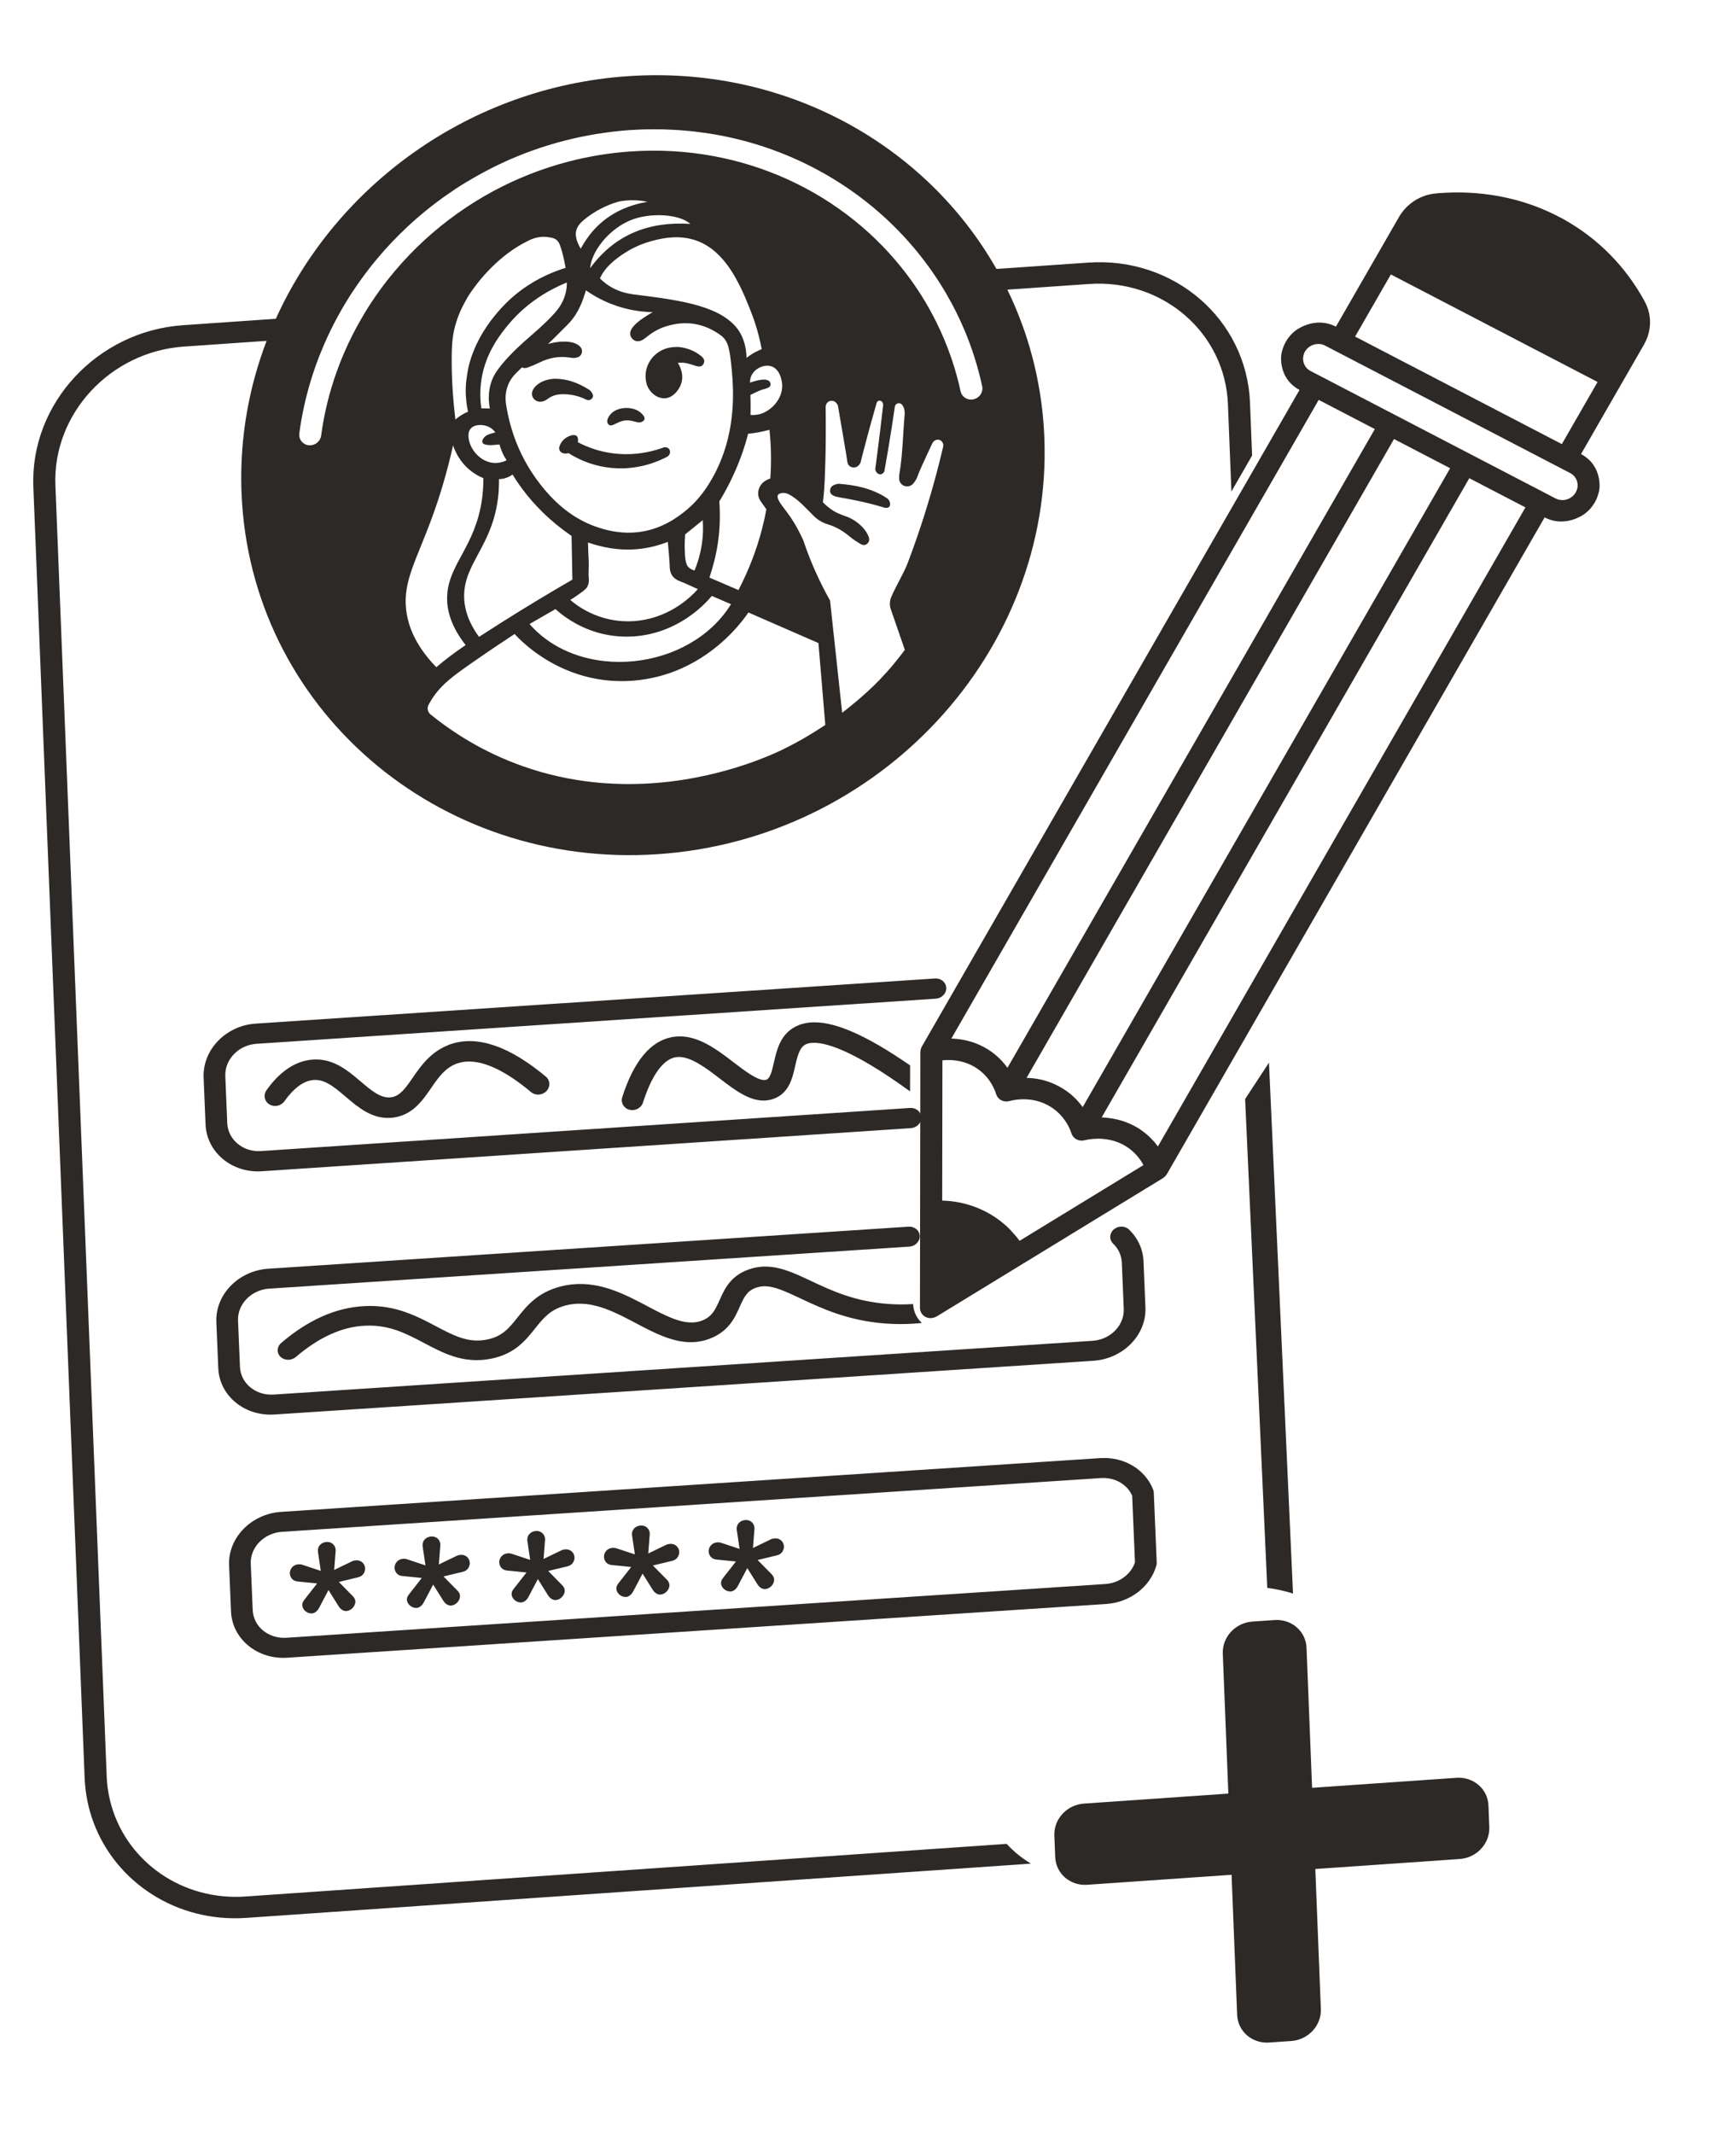 <svg width="201" height="247" viewBox="0 0 201 247" fill="none" xmlns="http://www.w3.org/2000/svg">
<path d="M109.561 114.335C109.534 113.689 108.95 113.203 108.257 113.249L29.6 118.473C26.145 118.702 23.442 121.505 23.575 124.72L23.8 130.147C23.933 133.362 26.852 135.791 30.307 135.562L105.465 130.571C106.158 130.525 106.699 129.965 106.672 129.319C106.646 128.673 106.062 128.188 105.368 128.234L30.21 133.225C28.14 133.362 26.391 131.907 26.311 129.981L26.087 124.553C26.007 122.627 27.626 120.948 29.696 120.81L108.353 115.587C109.047 115.541 109.587 114.98 109.561 114.335Z" fill="#2D2926"/>
<path d="M126.505 155.185L31.681 161.408C29.612 161.543 27.864 160.106 27.784 158.203L27.56 152.844C27.48 150.941 29.099 149.283 31.167 149.147L105.286 144.283C105.979 144.238 106.519 143.684 106.493 143.047C106.466 142.409 105.882 141.929 105.189 141.975L31.071 146.839C27.618 147.065 24.917 149.833 25.05 153.008L25.274 158.368C25.407 161.543 28.324 163.943 31.777 163.716L126.601 157.494C130.054 157.267 132.755 154.499 132.622 151.324L132.398 145.964C132.341 144.589 131.745 143.291 130.722 142.309C130.249 141.855 129.455 141.854 128.947 142.303C128.439 142.754 128.411 143.487 128.883 143.94C129.497 144.528 129.854 145.306 129.888 146.128L130.112 151.488C130.192 153.391 128.574 155.049 126.505 155.185Z" fill="#2D2926"/>
<path d="M127.37 168.762L32.545 174.985C29.093 175.212 26.391 177.98 26.524 181.156L26.749 186.516C26.881 189.692 29.799 192.092 33.252 191.865L128.076 185.642C130.832 185.461 133.167 183.679 133.886 181.207C133.919 181.093 133.934 180.976 133.929 180.859L133.589 172.753C133.584 172.636 133.56 172.522 133.518 172.413C132.596 170.049 130.126 168.581 127.37 168.762ZM127.98 183.333L33.155 189.556C31.086 189.692 29.338 188.255 29.259 186.352L29.034 180.991C28.955 179.088 30.573 177.43 32.642 177.294L127.467 171.071C129.059 170.966 130.492 171.779 131.087 173.106L131.411 180.835C130.929 182.233 129.572 183.229 127.98 183.333Z" fill="#2D2926"/>
<path d="M168.639 205.763L151.918 206.92L151.274 190.711C151.198 188.804 149.542 187.368 147.574 187.504L145.005 187.681C143.037 187.818 141.504 189.474 141.579 191.382L142.223 207.59L125.502 208.747C123.534 208.883 122 210.539 122.076 212.447L122.175 214.937C122.251 216.844 123.907 218.28 125.875 218.144L142.596 216.987L143.24 233.196C143.316 235.103 144.972 236.539 146.94 236.403L149.509 236.225C151.476 236.089 153.01 234.432 152.934 232.525L152.291 216.317L169.012 215.16C170.98 215.024 172.514 213.368 172.438 211.46L172.339 208.97C172.263 207.062 170.607 205.627 168.639 205.763Z" fill="#2D2926"/>
<path d="M148.402 155.573L148.301 153.345L148.106 149.034L147.984 146.336L147.178 128.532L146.971 123.976L146.927 122.99L144.165 127.199L144.213 128.268L144.662 138.17L145.093 147.697L145.225 150.601L145.393 154.318L145.496 156.592L146.728 183.783C147.76 183.915 148.758 184.135 149.709 184.436L148.402 155.573Z" fill="#2D2926"/>
<path d="M116.555 213.41L68.309 216.744L28.413 219.502C21.127 220.006 14.811 215.522 12.92 209.054C12.598 207.952 12.4 206.794 12.353 205.591L12.105 199.347L11.536 185.041L11.432 182.419L10.358 155.404L10.255 152.806L8.111 98.847L7.03 71.644L6.415 56.163C6.087 47.903 12.757 40.704 21.284 40.114L30.868 39.452C30.348 40.816 29.891 42.208 29.504 43.623C28.329 47.918 27.782 52.43 27.965 57.052C28.952 81.876 50.603 100.63 76.23 98.859C101.857 97.088 121.904 75.451 120.917 50.627C120.872 49.497 120.784 48.379 120.655 47.275C120.332 44.516 119.749 41.844 118.936 39.28C118.773 38.767 118.601 38.259 118.419 37.755C118.158 37.03 117.879 36.315 117.582 35.609C117.284 34.904 116.969 34.208 116.635 33.524L126.114 32.868C126.381 32.85 126.646 32.838 126.91 32.833C126.952 32.832 126.993 32.834 127.035 32.834C127.257 32.831 127.478 32.831 127.698 32.837C127.722 32.838 127.746 32.84 127.77 32.841C127.794 32.843 127.818 32.844 127.843 32.845C127.949 32.849 128.053 32.857 128.159 32.862C128.264 32.868 128.371 32.872 128.475 32.88C128.504 32.882 128.531 32.886 128.559 32.889C128.587 32.892 128.614 32.895 128.642 32.897C128.742 32.906 128.842 32.918 128.942 32.928C129.042 32.938 129.143 32.947 129.242 32.959C129.293 32.966 129.342 32.975 129.393 32.982C129.595 33.01 129.797 33.039 129.997 33.075C130.041 33.083 130.084 33.094 130.128 33.102C130.333 33.141 130.537 33.181 130.739 33.227C130.781 33.237 130.821 33.249 130.862 33.258C131.065 33.307 131.268 33.357 131.468 33.414C131.478 33.416 131.486 33.42 131.496 33.422C131.505 33.425 131.514 33.428 131.524 33.431C131.635 33.463 131.743 33.499 131.853 33.533C131.963 33.567 132.074 33.598 132.183 33.635C132.187 33.636 132.191 33.638 132.195 33.639C132.426 33.717 132.654 33.8 132.88 33.889C132.881 33.889 132.882 33.889 132.883 33.89C133.111 33.979 133.337 34.074 133.56 34.174C133.565 34.176 133.57 34.178 133.573 34.181C134.353 34.531 135.093 34.949 135.792 35.42C135.892 35.487 135.994 35.552 136.092 35.621C136.092 35.622 136.093 35.623 136.094 35.623C136.095 35.624 136.095 35.624 136.097 35.625C136.292 35.764 136.484 35.908 136.673 36.055C136.673 36.055 136.673 36.056 136.673 36.056L136.674 36.056C136.768 36.131 136.859 36.209 136.951 36.286C137.043 36.362 137.139 36.437 137.229 36.515L137.229 36.515C137.235 36.52 137.24 36.525 137.246 36.53C137.333 36.607 137.418 36.687 137.503 36.765C137.589 36.844 137.677 36.92 137.761 37C137.934 37.166 138.103 37.336 138.267 37.509C138.271 37.513 138.273 37.516 138.276 37.519C138.279 37.523 138.282 37.526 138.286 37.529C138.444 37.697 138.599 37.868 138.749 38.043C138.749 38.044 138.75 38.044 138.75 38.045C138.751 38.046 138.751 38.046 138.751 38.047C138.907 38.228 139.057 38.412 139.203 38.601C139.204 38.602 139.206 38.605 139.208 38.607C139.353 38.794 139.493 38.986 139.628 39.18C139.632 39.185 139.634 39.19 139.638 39.194C139.705 39.29 139.767 39.39 139.831 39.488C139.896 39.585 139.963 39.682 140.025 39.781C140.03 39.789 140.035 39.797 140.039 39.805C140.044 39.813 140.049 39.822 140.053 39.83C140.17 40.018 140.283 40.208 140.391 40.402C140.401 40.419 140.41 40.437 140.419 40.455C140.428 40.473 140.437 40.49 140.447 40.508C140.495 40.596 140.54 40.686 140.587 40.775C140.634 40.864 140.683 40.952 140.727 41.043C140.747 41.083 140.764 41.125 140.784 41.166C140.826 41.255 140.866 41.345 140.907 41.434C140.949 41.524 140.992 41.612 141.031 41.703C141.041 41.725 141.049 41.747 141.058 41.769C141.066 41.791 141.075 41.814 141.084 41.835C141.159 42.016 141.234 42.197 141.302 42.381C141.313 42.41 141.322 42.439 141.332 42.468C141.342 42.498 141.351 42.528 141.362 42.557C141.423 42.729 141.484 42.901 141.539 43.075C141.561 43.147 141.579 43.221 141.6 43.293C141.649 43.457 141.698 43.621 141.74 43.787C141.748 43.817 141.754 43.848 141.761 43.879C141.768 43.909 141.774 43.94 141.782 43.97C141.825 44.151 141.869 44.331 141.905 44.514C141.924 44.613 141.939 44.713 141.956 44.812C141.97 44.886 141.982 44.96 141.995 45.034C142.009 45.108 142.022 45.181 142.033 45.255C142.042 45.314 142.048 45.373 142.054 45.432C142.061 45.492 142.069 45.55 142.075 45.61C142.091 45.743 142.111 45.876 142.123 46.011C142.147 46.265 142.164 46.521 142.174 46.779L142.278 49.396L142.576 56.889L144.972 52.726L144.789 48.117L144.729 46.602C144.346 36.977 135.952 29.706 126.016 30.393L115.371 31.129C107.197 16.744 90.938 7.556 72.652 8.82C54.367 10.084 38.925 21.463 31.936 36.896L21.186 37.639C11.251 38.326 3.478 46.714 3.861 56.339L4.377 69.322L5.603 100.183L6.153 114.03L6.26 116.723L6.359 119.221L6.469 121.985L6.482 122.308L6.564 124.377L7.597 150.369L7.71 153.206L8.826 181.285L8.93 183.92L9.62 201.279L9.798 205.766C9.871 207.586 10.23 209.321 10.831 210.934C13.41 217.856 20.453 222.533 28.511 221.976L119.362 215.696C118.839 215.382 118.341 215.033 117.872 214.651C117.403 214.269 116.963 213.854 116.555 213.41ZM47.222 26.2C47.241 26.182 47.26 26.164 47.279 26.146C47.674 25.78 48.077 25.422 48.487 25.07C48.529 25.034 48.571 24.998 48.614 24.962C49.014 24.622 49.421 24.288 49.834 23.963C49.886 23.922 49.938 23.882 49.99 23.841C50.404 23.518 50.822 23.203 51.248 22.895C51.295 22.861 51.343 22.828 51.391 22.794C51.61 22.638 51.835 22.489 52.056 22.336C52.278 22.183 52.496 22.026 52.721 21.877C52.727 21.873 52.733 21.87 52.74 21.866C52.746 21.862 52.752 21.858 52.758 21.854C53.49 21.373 54.243 20.921 55.007 20.486C56.135 19.843 57.294 19.245 58.485 18.704C58.65 18.629 58.813 18.551 58.979 18.478C59.316 18.33 59.659 18.192 60.001 18.053C60.248 17.952 60.494 17.85 60.743 17.754C61.052 17.636 61.364 17.524 61.677 17.412C61.968 17.308 62.26 17.205 62.554 17.107C62.845 17.01 63.138 16.918 63.432 16.827C63.758 16.726 64.085 16.63 64.413 16.537C64.689 16.46 64.965 16.383 65.243 16.312C65.601 16.218 65.961 16.132 66.323 16.048C66.452 16.019 66.582 15.99 66.711 15.96C66.841 15.931 66.97 15.9 67.1 15.873C67.299 15.831 67.499 15.795 67.698 15.757C67.898 15.719 68.096 15.678 68.296 15.642C68.413 15.621 68.531 15.6 68.647 15.579C68.764 15.557 68.881 15.535 68.998 15.515C69.227 15.477 69.458 15.449 69.689 15.416C69.919 15.383 70.147 15.347 70.378 15.317C70.564 15.293 70.749 15.264 70.935 15.242C71.585 15.166 72.239 15.103 72.898 15.057C72.901 15.057 72.903 15.057 72.906 15.057C72.95 15.054 72.994 15.054 73.037 15.051C73.644 15.011 74.248 14.983 74.849 14.97C75.135 14.963 75.417 14.968 75.701 14.967C76.055 14.967 76.408 14.964 76.759 14.972C76.933 14.976 77.106 14.986 77.278 14.994C77.451 15.002 77.625 15.007 77.798 15.015C77.937 15.022 78.074 15.031 78.212 15.037C78.35 15.045 78.488 15.05 78.626 15.06C79.016 15.087 79.405 15.122 79.792 15.16C80.008 15.181 80.225 15.203 80.44 15.227C80.871 15.276 81.3 15.333 81.728 15.395C81.804 15.406 81.88 15.418 81.956 15.43C82.032 15.441 82.109 15.453 82.184 15.465C82.665 15.541 83.143 15.624 83.617 15.717C83.652 15.723 83.686 15.731 83.721 15.738C83.755 15.745 83.789 15.752 83.823 15.759C83.826 15.759 83.828 15.76 83.831 15.76C86.344 16.268 88.769 17.01 91.079 17.963C92.236 18.441 93.363 18.97 94.458 19.55C97.195 21 99.733 22.762 102.018 24.79C102.475 25.196 102.922 25.613 103.359 26.04C104.232 26.893 105.062 27.788 105.848 28.722C106.241 29.188 106.622 29.665 106.993 30.15C107.362 30.636 107.721 31.131 108.066 31.634C108.597 32.407 109.1 33.199 109.572 34.012C110.353 35.357 111.058 36.753 111.667 38.2C112.104 39.239 112.496 40.302 112.839 41.387C113.01 41.929 113.17 42.477 113.317 43.031C113.464 43.584 113.599 44.143 113.72 44.707C113.74 44.8 113.749 44.894 113.748 44.985C113.736 45.628 113.213 46.197 112.519 46.245C112.441 46.251 112.363 46.249 112.288 46.241C112.137 46.224 111.995 46.181 111.866 46.117C111.736 46.053 111.619 45.966 111.521 45.861C111.374 45.705 111.267 45.508 111.219 45.285C110.698 42.875 109.921 40.569 108.931 38.381C108.767 38.019 108.598 37.661 108.423 37.306C107.897 36.242 107.318 35.21 106.689 34.211C106.176 33.398 105.632 32.608 105.057 31.842C97.952 22.391 86.126 16.624 72.998 17.531C70.537 17.701 68.139 18.099 65.827 18.7C65.441 18.8 65.058 18.907 64.677 19.018C63.916 19.241 63.165 19.486 62.424 19.753C61.683 20.019 60.953 20.307 60.234 20.616C59.516 20.925 58.808 21.254 58.113 21.604C57.418 21.953 56.735 22.322 56.065 22.709C55.709 22.916 55.356 23.127 55.007 23.343C54.31 23.776 53.628 24.231 52.962 24.704C50.297 26.6 47.887 28.813 45.793 31.279C44.484 32.82 43.298 34.46 42.249 36.183C42.121 36.394 42.001 36.608 41.878 36.821C41.506 37.459 41.148 38.105 40.814 38.764C40.121 40.134 39.511 41.547 38.992 42.998C38.14 45.378 37.524 47.854 37.186 50.402C37.166 50.554 37.119 50.698 37.051 50.83C36.913 51.092 36.688 51.304 36.413 51.426C36.275 51.487 36.126 51.525 35.969 51.536C35.248 51.586 34.672 51.05 34.649 50.376C34.648 50.342 34.651 50.308 34.651 50.274C34.651 50.24 34.649 50.206 34.653 50.172C34.811 48.974 35.027 47.791 35.296 46.624C35.431 46.041 35.579 45.462 35.74 44.887C35.9 44.313 36.074 43.743 36.261 43.178C36.453 42.594 36.661 42.016 36.88 41.443C36.909 41.367 36.94 41.293 36.97 41.218C37 41.144 37.03 41.069 37.059 40.994C37.139 40.794 37.224 40.597 37.306 40.398C37.388 40.199 37.467 39.999 37.553 39.802C37.652 39.573 37.755 39.348 37.858 39.122C37.883 39.069 37.905 39.016 37.929 38.964C38.047 38.71 38.167 38.457 38.29 38.206C38.425 37.93 38.563 37.657 38.703 37.385C38.829 37.143 38.957 36.904 39.087 36.665C39.136 36.574 39.189 36.483 39.239 36.392C39.361 36.171 39.481 35.95 39.608 35.731C39.711 35.553 39.818 35.376 39.925 35.199C40.031 35.022 40.141 34.847 40.249 34.671C40.357 34.495 40.462 34.318 40.574 34.144C40.605 34.095 40.637 34.048 40.668 34.001C40.7 33.953 40.731 33.905 40.762 33.858C42.591 31.063 44.761 28.488 47.222 26.2ZM48.576 74.794C48.381 74.487 48.209 74.186 48.059 73.894C47.889 73.564 47.745 73.246 47.624 72.939C47.441 72.478 47.309 72.043 47.212 71.638C47.116 71.233 47.056 70.858 47.019 70.517C46.975 70.11 46.961 69.717 46.972 69.332C47.063 66.247 48.822 63.623 50.682 58.005C51.07 56.834 51.462 55.534 51.844 54.073C51.88 53.937 51.914 53.804 51.947 53.675C52.013 53.417 52.074 53.171 52.13 52.942C52.165 52.799 52.197 52.662 52.229 52.531C52.321 52.139 52.396 51.807 52.454 51.549C52.506 51.702 52.575 51.885 52.664 52.087C52.797 52.391 52.978 52.739 53.221 53.1C53.463 53.461 53.768 53.834 54.15 54.186C54.294 54.32 54.45 54.45 54.618 54.576C54.736 54.664 54.853 54.746 54.969 54.821C55.319 55.046 55.658 55.215 55.965 55.342C55.966 55.475 55.966 55.627 55.963 55.795C55.961 55.88 55.959 55.969 55.955 56.062C55.949 56.248 55.939 56.45 55.924 56.667C55.908 56.883 55.887 57.114 55.859 57.357C55.846 57.478 55.83 57.603 55.813 57.73C55.765 58.077 55.709 58.411 55.643 58.731C55.578 59.052 55.505 59.361 55.426 59.657C55.266 60.251 55.08 60.8 54.877 61.314C54.675 61.829 54.456 62.309 54.231 62.764C54.09 63.049 53.948 63.324 53.806 63.591C53.521 64.128 53.238 64.635 52.978 65.135C52.327 66.385 51.816 67.583 51.768 69.043C51.758 69.373 51.77 69.741 51.824 70.145C51.957 71.154 52.349 72.385 53.285 73.793C53.472 74.074 53.681 74.363 53.914 74.659C53.789 74.743 53.66 74.835 53.532 74.923C53.15 75.187 52.762 75.462 52.366 75.758C52.332 75.783 52.297 75.808 52.264 75.833C52.23 75.857 52.196 75.882 52.161 75.908C51.867 76.13 51.583 76.351 51.309 76.57C51.035 76.79 50.771 77.007 50.517 77.222C50.352 77.054 50.195 76.885 50.046 76.719C49.448 76.054 48.965 75.409 48.576 74.794ZM85.45 32.691C85.536 32.854 85.626 33.016 85.707 33.18C86.087 33.956 86.41 34.727 86.696 35.44C86.716 35.49 86.737 35.541 86.755 35.589C86.794 35.684 86.829 35.774 86.865 35.868C86.902 35.96 86.94 36.056 86.975 36.146C87.113 36.496 87.237 36.836 87.349 37.166C87.46 37.495 87.559 37.812 87.648 38.116C87.825 38.724 87.958 39.277 88.06 39.76C88.109 39.994 88.154 40.216 88.19 40.414C88.071 40.461 87.946 40.513 87.817 40.573C87.687 40.632 87.553 40.699 87.415 40.774C87.023 40.987 86.696 41.214 86.434 41.422C86.43 41.272 86.423 41.129 86.412 40.99C86.39 40.713 86.355 40.457 86.309 40.221C86.286 40.103 86.261 39.99 86.234 39.881C86.185 39.685 86.129 39.505 86.07 39.339C85.891 38.841 85.678 38.473 85.501 38.215C85.165 37.725 84.735 37.305 84.239 36.935C83.694 36.528 83.061 36.186 82.356 35.895C81.898 35.706 81.411 35.537 80.898 35.387C79.812 35.068 78.618 34.826 77.362 34.622C77.049 34.571 76.731 34.522 76.41 34.475C75.448 34.335 74.458 34.21 73.461 34.085C73.391 34.077 73.291 34.063 73.181 34.047C72.609 33.964 71.551 33.751 70.497 33.067C70.374 32.987 70.261 32.907 70.156 32.828C69.947 32.671 69.774 32.519 69.638 32.39C69.57 32.325 69.511 32.267 69.462 32.216C69.553 32.014 69.659 31.82 69.776 31.635C70.068 31.17 70.439 30.76 70.856 30.387C70.939 30.313 71.018 30.235 71.106 30.163C71.435 29.895 71.771 29.647 72.112 29.42C72.965 28.853 73.853 28.413 74.775 28.102C74.959 28.039 75.145 27.982 75.332 27.931C75.554 27.869 75.838 27.791 76.169 27.716C76.832 27.567 77.684 27.431 78.613 27.467C79.078 27.485 79.562 27.545 80.051 27.669C80.65 27.82 81.2 28.051 81.704 28.344C82.462 28.785 83.118 29.366 83.694 30.029C83.885 30.25 84.068 30.48 84.243 30.717C84.33 30.835 84.415 30.956 84.498 31.077C84.747 31.442 84.978 31.82 85.194 32.203C85.284 32.364 85.364 32.529 85.45 32.691ZM56.277 51.472C56.333 51.483 56.386 51.491 56.439 51.498C56.545 51.513 56.651 51.522 56.783 51.521C56.849 51.521 56.922 51.519 57.003 51.514C57.226 51.501 57.508 51.48 57.835 51.445C57.869 51.572 57.909 51.708 57.957 51.85C58.004 51.991 58.061 52.14 58.126 52.292C58.293 52.681 58.48 53.007 58.656 53.271C58.525 53.335 58.399 53.388 58.279 53.429C58.038 53.513 57.821 53.555 57.635 53.574C57.542 53.584 57.458 53.587 57.381 53.588C57.278 53.589 57.177 53.584 57.077 53.572C56.475 53.506 55.923 53.237 55.469 52.855C55.317 52.727 55.177 52.587 55.05 52.438C54.73 52.065 54.491 51.634 54.36 51.197C54.308 51.023 54.273 50.847 54.257 50.674C54.254 50.642 54.251 50.605 54.248 50.568C54.246 50.529 54.244 50.489 54.242 50.447C54.24 50.362 54.243 50.271 54.255 50.176C54.28 49.987 54.345 49.788 54.491 49.614C54.531 49.566 54.575 49.523 54.623 49.484C54.766 49.368 54.938 49.291 55.124 49.244C55.454 49.161 55.825 49.177 56.139 49.247C56.217 49.264 56.292 49.285 56.362 49.309C56.631 49.4 56.844 49.537 57.007 49.675C57.088 49.743 57.157 49.813 57.213 49.876C57.27 49.939 57.314 49.996 57.348 50.042C56.806 50.217 56.3 50.272 55.99 50.71C55.713 51.103 55.806 51.387 56.277 51.472ZM57.624 57.916C57.643 57.783 57.659 57.652 57.674 57.524C57.747 56.888 57.77 56.335 57.774 55.907C57.775 55.737 57.774 55.585 57.771 55.457C57.839 55.455 57.916 55.45 58.001 55.441C58.253 55.414 58.569 55.346 58.904 55.188C59.034 55.127 59.144 55.059 59.245 54.992C59.279 54.97 59.316 54.948 59.346 54.926C59.38 54.981 59.416 55.036 59.451 55.09C59.486 55.145 59.521 55.2 59.556 55.255C59.628 55.368 59.697 55.482 59.772 55.595C59.999 55.938 60.233 56.271 60.473 56.594C61.194 57.563 61.971 58.443 62.784 59.243C63.868 60.309 65.015 61.231 66.178 62.032C66.21 63.716 66.241 65.401 66.273 67.086C64.911 67.873 63.54 68.682 62.161 69.516C60.782 70.349 59.395 71.206 58 72.087C57.847 72.183 57.699 72.28 57.547 72.377C56.847 72.821 56.149 73.266 55.462 73.712C54.551 72.464 54.108 71.356 53.902 70.444C53.819 70.078 53.775 69.745 53.754 69.445C53.743 69.296 53.738 69.155 53.738 69.023C53.732 68.086 53.925 67.258 54.229 66.46C54.381 66.061 54.561 65.67 54.758 65.276C55.054 64.685 55.388 64.088 55.723 63.451C56.282 62.389 56.844 61.218 57.24 59.78C57.398 59.205 57.53 58.587 57.624 57.916ZM68.147 66.444C68.145 66.108 68.166 65.77 68.171 65.433C68.174 65.264 68.173 65.096 68.163 64.929C68.156 64.805 68.148 64.668 68.141 64.516C68.126 64.212 68.111 63.851 68.098 63.441C68.092 63.235 68.086 63.017 68.081 62.787C68.467 62.921 68.852 63.039 69.237 63.141C70.198 63.395 71.155 63.549 72.114 63.593C72.498 63.611 72.881 63.611 73.265 63.594C73.457 63.585 73.649 63.572 73.841 63.553C74.034 63.536 74.226 63.513 74.419 63.486C75.382 63.349 76.349 63.097 77.325 62.719C77.346 62.981 77.368 63.235 77.39 63.484C77.435 63.983 77.48 64.462 77.511 64.934C77.526 65.17 77.538 65.405 77.545 65.64C77.557 66.073 77.668 66.416 77.876 66.686C77.981 66.822 78.11 66.939 78.263 67.041C78.416 67.144 78.594 67.23 78.797 67.303C78.956 67.361 79.113 67.424 79.272 67.491C79.509 67.592 79.748 67.703 79.998 67.819C80.248 67.936 80.509 68.058 80.792 68.185C80.753 68.23 80.694 68.297 80.616 68.382C80.538 68.467 80.441 68.569 80.325 68.685C79.859 69.148 79.092 69.824 78.046 70.437C76.825 71.153 75.227 71.784 73.287 71.894C72.524 71.937 71.811 71.894 71.151 71.792C70.712 71.724 70.297 71.63 69.907 71.518C69.127 71.295 68.45 71 67.886 70.701C67.181 70.326 66.654 69.944 66.328 69.683C66.197 69.579 66.098 69.494 66.032 69.436C66.146 69.366 66.255 69.297 66.359 69.229C66.565 69.095 66.751 68.969 66.915 68.854C66.996 68.797 67.072 68.743 67.142 68.692C67.22 68.635 67.291 68.584 67.355 68.535C67.419 68.486 67.477 68.443 67.529 68.401C67.633 68.319 67.714 68.249 67.778 68.187C67.843 68.125 67.891 68.072 67.93 68.02C67.949 67.995 67.966 67.97 67.98 67.945C67.995 67.92 68.009 67.895 68.022 67.87C68.152 67.611 68.206 67.307 68.171 66.944C68.153 66.779 68.147 66.612 68.147 66.444ZM79.278 63.426C79.276 63.324 79.276 63.214 79.276 63.096C79.276 62.979 79.279 62.854 79.282 62.722C79.29 62.458 79.305 62.166 79.33 61.85C80.01 61.301 80.69 60.752 81.369 60.202C81.383 60.394 81.393 60.6 81.398 60.817C81.407 61.252 81.396 61.736 81.347 62.259C81.324 62.521 81.291 62.793 81.247 63.073C81.153 63.673 81.024 64.223 80.879 64.718C80.734 65.213 80.574 65.653 80.418 66.032C80.372 66.02 80.321 66.004 80.266 65.985C80.211 65.965 80.151 65.941 80.091 65.912C79.971 65.852 79.844 65.771 79.729 65.658C79.714 65.643 79.7 65.629 79.686 65.613C79.629 65.551 79.576 65.475 79.526 65.368C79.477 65.261 79.433 65.124 79.396 64.938C79.386 64.891 79.378 64.842 79.369 64.789C79.32 64.473 79.287 64.038 79.278 63.426ZM64.319 70.492C64.389 70.557 64.501 70.66 64.654 70.79C64.73 70.854 64.817 70.926 64.913 71.002C65.106 71.156 65.339 71.331 65.609 71.516C66.284 71.979 67.197 72.505 68.32 72.923C68.826 73.112 69.373 73.278 69.962 73.407C70.354 73.493 70.763 73.562 71.19 73.61C71.617 73.658 72.061 73.684 72.521 73.685C72.751 73.686 72.986 73.679 73.224 73.666C76.318 73.495 78.694 72.209 80.262 71.016C80.436 70.883 80.601 70.752 80.754 70.624C81.062 70.367 81.331 70.121 81.557 69.899C81.897 69.567 82.144 69.29 82.295 69.114C82.345 69.055 82.385 69.007 82.413 68.972C83.155 69.291 83.897 69.61 84.639 69.929C83.436 71.873 81.744 73.41 79.792 74.518C79.548 74.656 79.3 74.788 79.048 74.913C78.293 75.288 77.505 75.602 76.697 75.854C76.158 76.022 75.609 76.162 75.055 76.275C74.501 76.387 73.942 76.471 73.379 76.527C73.099 76.555 72.817 76.576 72.536 76.59C72.255 76.603 71.973 76.61 71.692 76.609C71.129 76.608 70.569 76.578 70.012 76.519C66.677 76.165 63.52 74.761 61.31 72.226C62.313 71.648 63.316 71.07 64.319 70.492ZM83.851 67.585L82.994 67.217L82.138 66.849C82.322 66.316 82.491 65.736 82.647 65.133C82.699 64.933 82.755 64.739 82.803 64.531C82.874 64.219 82.937 63.912 82.992 63.608C83.27 62.093 83.359 60.692 83.346 59.45C83.34 58.953 83.318 58.481 83.284 58.039C83.453 57.763 83.619 57.48 83.783 57.189C84.275 56.319 84.746 55.384 85.178 54.388C85.594 53.431 85.975 52.419 86.302 51.345C86.361 51.152 86.409 50.964 86.463 50.774C86.516 50.583 86.575 50.39 86.623 50.203C86.819 50.183 87.023 50.158 87.235 50.128C87.447 50.098 87.666 50.062 87.892 50.019C88.325 49.938 88.725 49.843 89.092 49.741C89.198 50.736 89.269 51.852 89.269 53.072C89.27 53.56 89.259 54.065 89.235 54.585C89.223 54.845 89.208 55.108 89.189 55.376C89.144 55.392 89.101 55.411 89.057 55.429C88.925 55.481 88.796 55.539 88.674 55.611C88.647 55.627 88.621 55.644 88.595 55.66C87.766 56.189 87.529 57.268 88.085 58.03C88.301 58.326 88.518 58.633 88.735 58.949C88.185 61.924 87.285 64.457 86.386 66.464C86.236 66.799 86.087 67.119 85.938 67.424C85.79 67.729 85.644 68.02 85.501 68.294L84.675 67.939L83.851 67.585ZM88.89 47.514C88.655 47.664 88.41 47.795 88.151 47.88C87.898 47.963 87.658 48.005 87.444 48.023C87.337 48.032 87.237 48.035 87.145 48.035C87.053 48.034 86.969 48.029 86.895 48.024C86.9 47.884 86.9 47.74 86.902 47.599C86.904 47.457 86.908 47.319 86.908 47.175C86.909 46.674 86.901 46.187 86.883 45.715C87.82 45.234 88.247 45.081 88.456 45.042C88.533 45.027 88.587 45.009 88.638 44.989C88.664 44.979 88.69 44.969 88.717 44.959C88.743 44.948 88.773 44.938 88.808 44.928C88.841 44.919 88.868 44.904 88.898 44.891C89.049 44.828 89.162 44.734 89.202 44.596C89.219 44.541 89.224 44.48 89.218 44.413C89.215 44.378 89.2 44.353 89.19 44.322C89.18 44.292 89.177 44.258 89.162 44.232C89.136 44.187 89.102 44.148 89.064 44.116C88.989 44.053 88.897 44.014 88.823 43.989C88.786 43.976 88.753 43.968 88.729 43.961C88.606 43.929 88.43 43.924 88.214 43.946C88.07 43.96 87.908 43.987 87.731 44.026C87.466 44.084 87.167 44.17 86.845 44.285C86.842 44.234 86.842 44.177 86.845 44.114C86.85 43.99 86.869 43.845 86.916 43.69C86.94 43.613 86.97 43.533 87.009 43.453C87.113 43.238 87.265 43.043 87.449 42.877C87.633 42.711 87.849 42.576 88.079 42.481C88.233 42.417 88.392 42.371 88.554 42.346C88.768 42.313 88.986 42.317 89.192 42.366C89.419 42.42 89.609 42.521 89.766 42.65C89.872 42.737 89.963 42.836 90.042 42.943C90.121 43.05 90.189 43.164 90.246 43.281C90.274 43.339 90.3 43.398 90.323 43.456C90.512 43.925 90.551 44.383 90.558 44.486C90.645 45.682 89.908 46.866 88.89 47.514ZM79.046 25.88C78.464 25.87 77.895 25.889 77.34 25.937C77.062 25.962 76.787 25.994 76.516 26.033C76.245 26.072 75.977 26.12 75.713 26.175C74.92 26.34 74.158 26.575 73.428 26.886C72.942 27.092 72.471 27.332 72.014 27.607C71.671 27.812 71.337 28.038 71.012 28.283C70.036 29.019 69.138 29.934 68.323 31.045C68.335 30.913 68.355 30.78 68.381 30.646C68.461 30.243 68.606 29.831 68.805 29.421C69.202 28.601 69.815 27.793 70.553 27.101C71.045 26.639 71.592 26.228 72.168 25.9C72.456 25.735 72.752 25.591 73.051 25.471C73.618 25.244 74.252 25.087 74.905 24.997C75.068 24.975 75.233 24.956 75.397 24.942C75.726 24.914 76.056 24.902 76.382 24.906C76.545 24.908 76.707 24.914 76.867 24.924C77.186 24.945 77.498 24.981 77.795 25.033C78.241 25.112 78.656 25.225 79.019 25.372C79.381 25.52 79.691 25.702 79.928 25.916C79.631 25.897 79.337 25.885 79.046 25.88ZM74.138 23.525C73.067 23.781 72.101 24.15 71.234 24.634C70.584 24.997 69.989 25.424 69.447 25.916C69.014 26.31 68.614 26.746 68.246 27.223C68.124 27.383 68.005 27.546 67.889 27.715C67.658 28.052 67.442 28.407 67.238 28.782C66.934 28.266 66.748 27.81 66.688 27.394C66.629 26.978 66.696 26.603 66.899 26.246C67.034 26.009 67.231 25.779 67.49 25.553C67.734 25.34 67.982 25.146 68.23 24.968C68.849 24.525 69.466 24.189 70.003 23.94C70.432 23.74 70.811 23.597 71.099 23.498C71.243 23.449 71.365 23.412 71.458 23.384C71.552 23.357 71.618 23.34 71.652 23.331C71.668 23.327 71.678 23.325 71.678 23.325C71.761 23.308 71.853 23.291 71.952 23.276C72.15 23.245 72.378 23.217 72.631 23.198C72.758 23.189 72.891 23.182 73.031 23.179C73.17 23.175 73.315 23.175 73.466 23.18C73.919 23.192 74.421 23.243 74.961 23.355C74.681 23.405 74.406 23.462 74.138 23.525ZM67.574 34.433C67.667 34.163 67.756 33.889 67.839 33.602C68.162 33.831 68.55 34.082 68.996 34.335C69.654 34.707 70.442 35.083 71.367 35.395C71.993 35.607 72.594 35.76 73.155 35.87C73.529 35.943 73.886 35.997 74.22 36.037C74.722 36.096 75.175 36.123 75.566 36.133C75.486 36.178 75.419 36.219 75.346 36.263C75.273 36.306 75.194 36.351 75.126 36.393C74.869 36.55 74.651 36.693 74.483 36.807C74.38 36.877 74.288 36.941 74.204 37.002C73.704 37.367 73.514 37.58 73.406 37.702C73.388 37.723 73.373 37.74 73.358 37.755C73.234 37.889 73.141 38.025 73.076 38.16C72.915 38.498 72.936 38.831 73.122 39.098C73.159 39.151 73.202 39.203 73.252 39.25C73.431 39.422 73.649 39.509 73.893 39.496C74.075 39.487 74.272 39.421 74.478 39.292C74.547 39.249 74.615 39.199 74.686 39.142C74.863 38.998 75.043 38.859 75.225 38.729C75.59 38.468 75.97 38.239 76.379 38.051C76.583 37.957 76.795 37.874 77.015 37.802C77.609 37.609 78.188 37.489 78.752 37.437C79.882 37.335 80.953 37.513 81.971 37.954C82.48 38.174 82.975 38.46 83.457 38.81C83.787 39.049 84.007 39.345 84.162 39.672C84.214 39.781 84.258 39.893 84.296 40.008C84.329 40.105 84.347 40.206 84.373 40.306C84.448 40.605 84.506 40.911 84.546 41.218C84.613 41.728 84.673 42.238 84.722 42.749C84.87 44.284 84.924 45.826 84.807 47.376C84.754 48.077 84.669 48.771 84.55 49.456C84.252 51.17 83.736 52.832 82.956 54.426C82.799 54.745 82.633 55.061 82.455 55.375C82.323 55.607 82.186 55.837 82.044 56.062C81.617 56.739 81.141 57.379 80.597 57.97C80.355 58.233 80.101 58.486 79.832 58.727C79.627 58.91 79.42 59.086 79.211 59.252C78.379 59.918 77.52 60.446 76.637 60.836C76.196 61.03 75.748 61.19 75.294 61.316C74.954 61.41 74.61 61.484 74.263 61.539C73.916 61.594 73.566 61.629 73.211 61.645C71.795 61.707 70.326 61.457 68.805 60.891C68.226 60.675 67.676 60.421 67.153 60.131C65.844 59.408 64.701 58.468 63.683 57.378C63.479 57.16 63.28 56.936 63.086 56.707C62.783 56.349 62.494 55.984 62.221 55.612C61.399 54.496 60.71 53.317 60.15 52.082C59.777 51.258 59.462 50.408 59.203 49.533C58.944 48.659 58.743 47.76 58.598 46.837C58.391 45.52 58.711 44.216 59.751 43.188C60.325 42.621 60.903 42.053 61.505 41.512C61.63 41.4 61.761 41.293 61.888 41.183C62.015 41.072 62.14 40.959 62.27 40.853C62.581 40.599 62.883 40.336 63.178 40.067C63.767 39.529 64.33 38.966 64.891 38.401C65.172 38.118 65.452 37.836 65.735 37.555C65.911 37.38 66.07 37.196 66.22 37.008C66.823 36.258 67.24 35.399 67.574 34.433ZM65.627 32.992C65.617 33.21 65.59 33.465 65.531 33.747C65.502 33.888 65.465 34.035 65.418 34.188C65.375 34.33 65.325 34.464 65.273 34.592C65.191 34.792 65.101 34.977 65.007 35.146C64.819 35.483 64.618 35.757 64.448 35.966C64.362 36.072 64.284 36.161 64.22 36.234C63.903 36.59 63.592 36.907 63.281 37.211C62.765 37.718 62.252 38.172 61.732 38.626C61.386 38.928 61.036 39.231 60.681 39.549C60.148 40.026 59.602 40.538 59.033 41.137C58.925 41.251 58.819 41.357 58.708 41.478C58.671 41.519 58.639 41.556 58.606 41.594C58.572 41.632 58.538 41.671 58.503 41.71C57.815 42.49 57.429 43.051 57.192 43.493C57.097 43.671 57.026 43.829 56.969 43.975C56.94 44.048 56.915 44.117 56.892 44.185C56.892 44.188 56.891 44.19 56.89 44.193C56.889 44.195 56.889 44.198 56.888 44.2C56.731 44.671 56.649 45.123 56.614 45.543C56.591 45.822 56.589 46.087 56.601 46.331C56.618 46.698 56.665 47.022 56.716 47.285C56.388 47.276 56.059 47.267 55.73 47.258C55.614 46.469 55.531 45.304 55.744 43.925C55.749 43.895 55.753 43.866 55.757 43.836C55.761 43.807 55.765 43.778 55.77 43.748C55.829 43.406 55.902 43.079 55.987 42.765C56.073 42.45 56.17 42.149 56.275 41.858C56.376 41.578 56.485 41.309 56.6 41.053C56.715 40.797 56.836 40.553 56.961 40.318C57.59 39.138 58.306 38.239 58.81 37.626C58.842 37.587 58.874 37.552 58.906 37.514C59.137 37.24 59.371 36.978 59.609 36.731C60.084 36.235 60.569 35.791 61.053 35.395C61.295 35.196 61.537 35.01 61.776 34.834C61.963 34.698 62.147 34.569 62.33 34.446C62.696 34.2 63.053 33.979 63.398 33.781C63.915 33.485 64.4 33.241 64.835 33.041C64.98 32.974 65.12 32.913 65.252 32.856C65.385 32.799 65.512 32.746 65.632 32.698C65.634 32.785 65.633 32.884 65.627 32.992ZM59.529 34.225C59.443 34.297 59.302 34.419 59.12 34.585C59.059 34.641 58.994 34.701 58.925 34.766C58.833 34.853 58.734 34.948 58.629 35.051C58.016 35.656 57.205 36.547 56.423 37.685C56.103 38.152 55.789 38.658 55.498 39.203C55.386 39.413 55.277 39.629 55.172 39.85C54.858 40.514 54.584 41.227 54.371 41.983C54.221 42.519 54.12 43.083 54.044 43.662C54.02 43.855 53.985 44.043 53.97 44.24C53.959 44.376 53.948 44.513 53.938 44.65C53.93 44.787 53.923 44.925 53.922 45.066C53.921 45.204 53.922 45.339 53.925 45.471C53.928 45.603 53.935 45.731 53.942 45.856C53.986 46.604 54.095 47.218 54.189 47.65C54.075 47.697 53.952 47.753 53.822 47.819C53.693 47.885 53.557 47.96 53.416 48.047C53.278 48.133 53.152 48.219 53.037 48.305C52.922 48.39 52.819 48.474 52.727 48.553C52.66 48.012 52.603 47.489 52.556 46.986C52.507 46.482 52.468 45.998 52.435 45.532C52.412 45.206 52.392 44.89 52.376 44.584C52.343 43.973 52.322 43.403 52.311 42.876C52.305 42.613 52.301 42.361 52.299 42.12C52.298 42.047 52.297 41.97 52.297 41.9C52.294 41.227 52.304 40.654 52.331 40.145C52.34 39.975 52.351 39.812 52.365 39.655C52.419 39.025 52.506 38.486 52.639 37.947C52.658 37.871 52.68 37.794 52.701 37.718C52.722 37.642 52.74 37.565 52.763 37.488C52.824 37.279 52.888 37.08 52.956 36.889C53.157 36.317 53.378 35.825 53.594 35.4C53.663 35.264 53.731 35.134 53.797 35.013C53.894 34.834 53.986 34.673 54.075 34.521C54.104 34.47 54.135 34.417 54.163 34.369C54.163 34.369 54.251 34.218 54.423 33.959C54.826 33.354 55.686 32.158 56.954 30.908C58.041 29.835 59.427 28.722 61.081 27.905C61.093 27.899 61.119 27.885 61.157 27.865C61.233 27.826 61.358 27.764 61.522 27.698C61.848 27.567 62.328 27.421 62.872 27.407C63.008 27.404 63.148 27.409 63.291 27.424C63.434 27.44 63.563 27.457 63.681 27.477C63.8 27.498 63.907 27.521 64.003 27.55C64.197 27.607 64.349 27.686 64.474 27.8C64.574 27.893 64.646 27.991 64.699 28.083C64.725 28.129 64.747 28.172 64.765 28.213C64.784 28.254 64.799 28.291 64.811 28.324C64.856 28.439 64.899 28.561 64.94 28.686C65.022 28.936 65.096 29.199 65.162 29.457C65.326 30.104 65.439 30.717 65.489 31C62.544 31.912 60.585 33.334 59.529 34.225ZM49.623 81.567C49.642 81.533 49.662 81.497 49.681 81.462C49.7 81.426 49.718 81.392 49.739 81.356C50.54 79.93 51.55 78.972 52.988 77.897C53.228 77.717 53.48 77.535 53.745 77.347C54.009 77.158 54.287 76.964 54.578 76.761C54.637 76.72 54.694 76.681 54.752 76.641C54.809 76.601 54.867 76.561 54.925 76.521C56.79 75.227 58.382 74.166 59.586 73.377C59.603 73.395 59.624 73.419 59.65 73.447C59.701 73.503 59.77 73.577 59.856 73.666C59.898 73.711 59.945 73.759 59.997 73.811C60.1 73.914 60.22 74.032 60.357 74.159C61.722 75.44 64.758 77.819 69.139 78.587C70.454 78.817 71.889 78.903 73.438 78.769C75.272 78.611 76.915 78.178 78.367 77.588C78.989 77.336 79.577 77.055 80.129 76.755C80.497 76.555 80.85 76.347 81.187 76.133C84.222 74.209 85.997 71.835 86.519 71.076C86.577 70.992 86.62 70.927 86.647 70.886C87.999 71.476 89.352 72.066 90.704 72.657C92.056 73.247 93.409 73.837 94.761 74.427C94.894 76.007 95.027 77.587 95.159 79.166C95.292 80.746 95.425 82.326 95.557 83.905C95.353 84.044 95.136 84.178 94.925 84.314C94.503 84.587 94.07 84.856 93.625 85.121C93.403 85.252 93.186 85.387 92.959 85.517C92.774 85.623 92.582 85.725 92.393 85.829C91.827 86.14 91.251 86.447 90.647 86.739C90.399 86.859 89.974 87.061 89.391 87.312C89.245 87.375 89.09 87.441 88.924 87.509C88.263 87.783 87.45 88.098 86.503 88.421C83.898 89.311 80.282 90.267 76.055 90.613C75.575 90.653 75.086 90.684 74.591 90.706C73.105 90.774 71.552 90.762 69.951 90.643C69.523 90.612 69.093 90.573 68.659 90.525C66.055 90.242 63.335 89.667 60.564 88.691C59.982 88.486 59.417 88.271 58.869 88.046C56.678 87.148 54.763 86.108 53.114 85.049C51.877 84.256 50.792 83.452 49.852 82.689C49.518 82.418 49.418 81.955 49.623 81.567ZM104.911 65.609C104.842 65.765 104.764 65.929 104.683 66.098C104.19 67.114 103.516 68.314 103.188 69.101C103.141 69.215 103.104 69.331 103.079 69.448C103.053 69.566 103.037 69.684 103.033 69.803C103.024 70.041 103.059 70.279 103.137 70.506C103.68 72.075 104.222 73.645 104.764 75.215C104.658 75.357 104.551 75.5 104.442 75.642C104.225 75.927 104.003 76.211 103.772 76.496C103.427 76.924 103.062 77.355 102.671 77.791C102.411 78.082 102.138 78.376 101.851 78.673C101.419 79.119 100.954 79.573 100.447 80.04C99.812 80.624 99.11 81.227 98.324 81.857C98.063 82.067 97.791 82.28 97.509 82.497C97.275 80.331 97.041 78.165 96.807 75.999C96.574 73.834 96.34 71.668 96.106 69.502C95.968 69.257 95.829 69.005 95.69 68.747C95.413 68.231 95.136 67.688 94.864 67.119C94.728 66.835 94.593 66.544 94.458 66.246C94.023 65.277 93.649 64.343 93.327 63.453C93.22 63.157 93.119 62.866 93.023 62.58C92.936 62.382 92.848 62.192 92.76 62.01C92.672 61.827 92.584 61.651 92.495 61.482C92.32 61.144 92.143 60.834 91.972 60.55C91.629 59.983 91.304 59.521 91.024 59.153C90.99 59.109 90.952 59.059 90.915 59.012C90.879 58.965 90.845 58.92 90.807 58.871C90.738 58.782 90.669 58.691 90.6 58.597C90.554 58.536 90.509 58.475 90.466 58.413C90.446 58.383 90.427 58.354 90.407 58.325C90.389 58.298 90.372 58.271 90.354 58.245C90.336 58.218 90.318 58.191 90.301 58.165C90.291 58.149 90.283 58.134 90.273 58.118C90.264 58.103 90.255 58.088 90.246 58.072C90.232 58.047 90.219 58.022 90.206 57.998C90.192 57.974 90.177 57.948 90.165 57.924C90.15 57.894 90.135 57.864 90.122 57.834C90.112 57.81 90.105 57.788 90.096 57.765C90.087 57.743 90.077 57.719 90.07 57.697C90.061 57.669 90.052 57.642 90.046 57.616C90.035 57.571 90.032 57.529 90.031 57.487C90.03 57.467 90.026 57.446 90.028 57.427C90.031 57.398 90.046 57.375 90.055 57.349C90.064 57.323 90.066 57.294 90.082 57.272C90.208 57.094 90.527 57.064 90.625 57.053C90.635 57.053 90.646 57.051 90.657 57.051C90.699 57.048 90.736 57.055 90.776 57.058C90.816 57.062 90.857 57.06 90.896 57.066C90.954 57.076 91.011 57.089 91.064 57.105C91.218 57.152 91.338 57.215 91.437 57.271C91.47 57.29 91.51 57.311 91.535 57.325C92.099 57.656 92.589 58.093 92.989 58.483C93.149 58.64 93.295 58.788 93.425 58.92C93.49 58.986 93.552 59.047 93.611 59.103C93.688 59.178 93.761 59.254 93.835 59.329C93.981 59.479 94.124 59.63 94.28 59.776C94.435 59.921 94.603 60.062 94.799 60.195C95.095 60.393 95.455 60.572 95.936 60.717C96.881 61.002 97.68 61.511 98.42 62.13C98.783 62.434 99.188 62.696 99.599 62.94C99.634 62.962 99.672 62.982 99.71 63C99.748 63.018 99.787 63.035 99.827 63.047C99.907 63.073 99.989 63.087 100.071 63.081C100.126 63.077 100.181 63.065 100.235 63.042C100.289 63.019 100.343 62.986 100.395 62.94C100.468 62.877 100.522 62.811 100.56 62.742C100.637 62.604 100.652 62.455 100.624 62.301C100.611 62.224 100.586 62.145 100.553 62.066C100.487 61.907 100.41 61.757 100.323 61.615C100.235 61.472 100.137 61.338 100.032 61.21C99.819 60.954 99.573 60.725 99.303 60.514C99.154 60.396 99.012 60.297 98.877 60.212C98.336 59.869 97.891 59.747 97.412 59.566C97.172 59.475 96.923 59.369 96.65 59.214C96.513 59.136 96.37 59.046 96.219 58.939C96.003 58.787 95.817 58.636 95.66 58.497C95.582 58.428 95.51 58.363 95.447 58.302C95.384 58.241 95.327 58.184 95.279 58.134C95.417 56.992 95.469 56.071 95.492 55.483C95.499 55.28 95.507 55.084 95.514 54.891C95.536 54.313 95.554 53.77 95.568 53.199C95.578 52.819 95.587 52.427 95.593 52.004C95.599 51.581 95.604 51.129 95.607 50.627C95.609 50.202 95.611 49.694 95.61 49.115C95.609 48.825 95.608 48.517 95.606 48.194C95.605 48.032 95.603 47.866 95.602 47.696C95.6 47.526 95.599 47.352 95.596 47.175C95.593 47.099 95.599 47.024 95.614 46.953C95.644 46.811 95.711 46.683 95.805 46.585C95.853 46.536 95.907 46.495 95.968 46.462C96.014 46.438 96.059 46.421 96.103 46.409C96.148 46.398 96.19 46.392 96.23 46.389C96.336 46.382 96.419 46.4 96.452 46.407C96.505 46.419 96.554 46.436 96.598 46.458C96.687 46.501 96.759 46.56 96.817 46.623C96.904 46.718 96.959 46.821 96.989 46.892C97.01 46.94 97.021 46.973 97.023 46.981C97.095 47.403 97.165 47.809 97.232 48.2C97.466 49.566 97.666 50.732 97.816 51.618C97.965 52.504 98.063 53.111 98.094 53.358C98.1 53.407 98.111 53.507 98.151 53.619C98.171 53.675 98.198 53.734 98.235 53.791C98.272 53.848 98.318 53.903 98.377 53.95C98.477 54.03 98.588 54.07 98.686 54.09C98.735 54.099 98.78 54.104 98.819 54.105C98.857 54.107 98.89 54.106 98.912 54.104C98.921 54.104 98.923 54.103 98.929 54.103C98.934 54.102 98.942 54.102 98.945 54.102C99.099 54.081 99.243 54.015 99.363 53.915C99.423 53.865 99.477 53.807 99.524 53.741C99.571 53.675 99.609 53.603 99.638 53.525C99.698 53.287 99.76 53.047 99.821 52.808C99.882 52.569 99.942 52.331 100.004 52.091C100.239 51.185 100.479 50.287 100.722 49.397C100.966 48.506 101.215 47.624 101.467 46.75C101.489 46.563 101.608 46.415 101.757 46.377C101.775 46.373 101.794 46.37 101.811 46.369C101.875 46.364 101.932 46.381 101.977 46.4C101.999 46.41 102.018 46.42 102.033 46.429C102.048 46.439 102.059 46.447 102.066 46.451C102.107 46.481 102.141 46.518 102.169 46.56C102.197 46.603 102.218 46.651 102.232 46.703C102.261 46.808 102.262 46.928 102.234 47.052C102.058 48.639 101.863 50.239 101.657 51.846C101.589 52.381 101.524 52.914 101.452 53.452C101.433 53.598 101.413 53.744 101.393 53.89C101.374 54.036 101.354 54.182 101.334 54.328C101.35 54.394 101.4 54.579 101.538 54.723C101.585 54.772 101.64 54.815 101.708 54.849C101.741 54.865 101.795 54.884 101.857 54.893C101.879 54.897 101.896 54.903 101.92 54.902C101.927 54.902 101.934 54.902 101.941 54.901C102.007 54.897 102.067 54.876 102.12 54.848C102.226 54.79 102.305 54.7 102.349 54.64C102.371 54.61 102.385 54.587 102.389 54.58C102.543 53.725 102.694 52.862 102.84 51.992C102.986 51.121 103.128 50.243 103.265 49.356C103.323 48.982 103.376 48.613 103.431 48.241C103.487 47.869 103.545 47.495 103.598 47.126C103.599 47.116 103.601 47.096 103.606 47.07C103.615 47.018 103.637 46.939 103.688 46.865C103.714 46.829 103.746 46.793 103.788 46.763C103.801 46.752 103.863 46.707 103.956 46.685C103.973 46.68 103.989 46.679 104.005 46.677C104.022 46.674 104.039 46.67 104.055 46.669C104.112 46.665 104.163 46.671 104.209 46.684C104.349 46.726 104.449 46.84 104.538 46.983C104.594 47.072 104.636 47.164 104.667 47.257C104.698 47.351 104.719 47.446 104.732 47.543C104.756 47.736 104.749 47.934 104.732 48.132C104.634 49.241 104.581 50.353 104.506 51.462C104.449 52.295 104.379 53.127 104.268 53.957C104.23 54.233 104.189 54.51 104.141 54.786C104.105 54.993 104.096 55.209 104.105 55.419C104.117 55.701 104.258 55.965 104.483 56.126C104.558 56.18 104.642 56.222 104.733 56.249C104.798 56.269 104.861 56.282 104.922 56.289C104.984 56.297 105.044 56.299 105.103 56.295C105.166 56.291 105.227 56.279 105.286 56.262C105.462 56.211 105.62 56.105 105.754 55.952C105.79 55.911 105.817 55.871 105.847 55.83C105.941 55.707 106.021 55.588 106.074 55.489C106.11 55.423 106.137 55.365 106.157 55.32C106.177 55.275 106.188 55.243 106.194 55.227C106.237 55.096 106.309 54.911 106.408 54.675C106.606 54.203 106.91 53.531 107.3 52.693C107.494 52.274 107.71 51.814 107.944 51.317C108.002 51.192 108.092 51.089 108.197 51.015C108.303 50.941 108.425 50.896 108.547 50.888C108.566 50.887 108.584 50.889 108.603 50.889C108.621 50.889 108.639 50.888 108.657 50.89C108.788 50.905 108.907 50.963 109.003 51.051C109.035 51.08 109.063 51.112 109.089 51.148C109.192 51.288 109.243 51.474 109.21 51.672C108.963 52.73 108.694 53.806 108.402 54.9C107.965 56.54 107.475 58.218 106.925 59.931C106.377 61.644 105.769 63.39 105.095 65.166C105.043 65.304 104.981 65.452 104.911 65.609Z" fill="#2D2926"/>
<path d="M105.81 151.546C105.763 151.346 105.734 151.142 105.727 150.933C104.769 150.99 103.815 150.99 102.874 150.922C98.967 150.641 96.269 149.371 93.89 148.251C91.837 147.285 90.012 146.425 88.044 146.623C87.59 146.668 87.128 146.77 86.654 146.94C84.555 147.692 83.873 149.225 83.325 150.457C82.809 151.615 82.441 152.348 81.403 152.794C81.053 152.945 80.693 153.027 80.324 153.054C78.724 153.169 76.944 152.228 74.941 151.17C72.4 149.828 69.563 148.331 66.299 148.653C65.832 148.699 65.358 148.782 64.874 148.909C62.222 149.601 61 151.132 59.922 152.483C58.941 153.713 58.167 154.684 56.391 155.039C56.119 155.093 55.855 155.127 55.598 155.143C53.795 155.251 52.289 154.456 50.446 153.481C49.908 153.197 49.352 152.904 48.769 152.626C46.959 151.761 44.88 151.037 42.217 151.168C38.904 151.329 35.672 152.766 32.559 155.433C32.047 155.872 32.012 156.591 32.48 157.039C32.948 157.489 33.741 157.497 34.253 157.059C36.904 154.788 39.596 153.552 42.272 153.438C45.051 153.301 47.032 154.347 49.128 155.454C49.407 155.601 49.686 155.748 49.968 155.893C51.045 156.445 52.157 156.955 53.38 157.224C54.113 157.386 54.887 157.461 55.716 157.408C56.084 157.384 56.463 157.335 56.854 157.257C59.599 156.708 60.843 155.149 61.94 153.774C62.889 152.584 63.709 151.557 65.495 151.091C65.85 150.999 66.203 150.94 66.554 150.91C67.781 150.807 68.98 151.065 70.156 151.499C70.45 151.607 70.743 151.727 71.034 151.854C71.617 152.109 72.194 152.396 72.767 152.694C73.053 152.842 73.338 152.993 73.623 153.143C75.731 154.257 77.894 155.399 80.141 155.343C80.89 155.324 81.649 155.172 82.418 154.841C84.435 153.975 85.108 152.461 85.649 151.245C86.166 150.084 86.507 149.409 87.51 149.05C87.858 148.926 88.202 148.869 88.561 148.871C89.638 148.877 90.846 149.415 92.675 150.276C95.132 151.432 98.189 152.872 102.594 153.189C103.617 153.263 104.654 153.265 105.695 153.205C106.042 153.185 106.389 153.158 106.737 153.124C106.506 152.906 106.31 152.662 106.154 152.396C105.999 152.13 105.882 151.844 105.81 151.546Z" fill="#2D2926"/>
<path d="M51.998 120.913C51.927 120.939 51.866 120.974 51.798 121.002C49.808 121.819 48.694 123.417 47.8 124.716C46.888 126.041 46.279 126.861 45.299 126.999C44.109 127.167 43.022 126.241 41.758 125.168C40.176 123.823 38.384 122.304 35.818 122.677C33.986 122.947 32.317 124.127 30.855 126.183C30.463 126.735 30.61 127.468 31.183 127.819C31.757 128.171 32.539 128.008 32.932 127.456C33.967 125.998 35.042 125.177 36.127 125.018C37.525 124.808 38.69 125.803 40.04 126.951C41.465 128.162 43.07 129.525 45.233 129.38C45.351 129.372 45.472 129.359 45.594 129.342C46.228 129.252 46.771 129.048 47.249 128.773C48.274 128.183 48.994 127.254 49.629 126.346C49.719 126.216 49.809 126.087 49.897 125.959C50.728 124.752 51.513 123.612 52.853 123.114C53.257 122.964 53.688 122.881 54.145 122.865C56.124 122.794 58.59 123.979 61.496 126.404C61.752 126.617 62.079 126.71 62.401 126.687C62.722 126.664 63.039 126.526 63.274 126.278C63.744 125.782 63.71 125.034 63.198 124.607C59.685 121.677 56.538 120.307 53.815 120.516C53.186 120.564 52.58 120.697 51.998 120.913Z" fill="#2D2926"/>
<path d="M89.607 122.963C89.353 124.079 89.155 124.822 88.729 124.966C88.678 124.983 88.625 124.994 88.568 124.999C87.715 125.078 86.195 123.915 84.955 122.965C82.979 121.451 80.753 119.748 78.266 119.972C78.1 119.987 77.933 120.01 77.765 120.043C75.29 120.523 73.365 122.859 72.044 126.987C71.842 127.62 72.216 128.271 72.88 128.442C73.047 128.485 73.216 128.494 73.378 128.473C73.866 128.41 74.299 128.08 74.45 127.604C75.458 124.459 76.752 122.648 78.194 122.368C78.29 122.35 78.388 122.339 78.486 122.334C79.97 122.261 81.751 123.616 83.333 124.828C83.55 124.994 83.768 125.161 83.987 125.326C84.425 125.655 84.865 125.974 85.309 126.259C85.754 126.544 86.201 126.794 86.652 126.986C86.991 127.13 87.332 127.24 87.674 127.307C88.017 127.374 88.362 127.398 88.71 127.367C88.974 127.344 89.24 127.289 89.507 127.199C91.342 126.58 91.744 124.81 92.067 123.388C92.359 122.101 92.601 121.231 93.264 120.889C93.415 120.811 93.637 120.736 93.952 120.707C94.037 120.699 94.13 120.695 94.23 120.694C95.027 120.69 96.295 120.951 98.278 121.901C98.774 122.138 99.315 122.419 99.903 122.749C100.198 122.914 100.504 123.091 100.823 123.282C101.462 123.664 102.151 124.098 102.894 124.592C103.637 125.086 104.434 125.64 105.289 126.259C105.314 126.278 105.343 126.29 105.368 126.306L105.373 123.307C100.18 119.719 96.41 118.101 93.767 118.348C93.157 118.405 92.608 118.561 92.114 118.815C90.342 119.727 89.935 121.521 89.607 122.963Z" fill="#2D2926"/>
<path d="M41.245 180.592C41.138 180.599 40.951 180.612 40.767 180.703L38.691 181.705L38.868 179.433C38.854 179.082 38.71 178.833 38.509 178.675C38.409 178.596 38.294 178.54 38.175 178.505C38.056 178.471 37.931 178.459 37.811 178.467C37.477 178.49 37.148 178.644 36.962 178.927C36.924 178.983 36.893 179.045 36.868 179.112C36.819 179.246 36.796 179.399 36.81 179.575L37.14 181.812L34.996 181.102C34.806 181.037 34.618 181.05 34.512 181.057C34.442 181.062 34.374 181.074 34.309 181.092C34.245 181.11 34.183 181.135 34.124 181.165C33.773 181.345 33.547 181.721 33.562 182.11C33.568 182.256 33.608 182.414 33.688 182.558C33.714 182.606 33.745 182.652 33.78 182.696C33.921 182.871 34.134 183.007 34.429 183.038L36.717 183.269L35.212 185.191C35.034 185.436 34.987 185.596 34.995 185.776C35.016 186.32 35.57 186.775 36.131 186.736C36.158 186.734 36.187 186.73 36.217 186.724C36.277 186.71 36.344 186.687 36.414 186.652C36.589 186.563 36.781 186.396 36.937 186.11L38.033 184.034L39.235 185.951C39.342 186.109 39.458 186.223 39.574 186.302C39.73 186.408 39.885 186.453 40.018 186.461C40.051 186.464 40.083 186.463 40.113 186.461C40.18 186.457 40.246 186.444 40.312 186.425C40.507 186.368 40.691 186.25 40.835 186.097C41.028 185.892 41.151 185.624 41.141 185.351C41.133 185.17 41.073 184.993 40.905 184.797L39.229 183.095L41.486 182.55C42.069 182.406 42.29 181.896 42.274 181.508C42.252 180.989 41.806 180.553 41.245 180.592Z" fill="#2D2926"/>
<path d="M53.366 179.957C53.26 179.964 53.072 179.977 52.888 180.068L50.812 181.07L50.989 178.797C50.978 178.535 50.895 178.329 50.769 178.175C50.727 178.124 50.681 178.079 50.63 178.04C50.43 177.882 50.173 177.815 49.932 177.832C49.866 177.836 49.799 177.846 49.734 177.861C49.603 177.891 49.478 177.942 49.366 178.014C49.088 178.194 48.897 178.503 48.931 178.939L49.261 181.176L47.117 180.466C46.926 180.402 46.74 180.414 46.633 180.422C46.492 180.432 46.362 180.47 46.245 180.53C46.128 180.589 46.025 180.671 45.94 180.768C45.77 180.962 45.673 181.215 45.683 181.474C45.691 181.669 45.76 181.885 45.901 182.06C45.936 182.104 45.976 182.145 46.02 182.183C46.154 182.297 46.329 182.378 46.55 182.403L48.838 182.633L47.333 184.556C47.155 184.801 47.108 184.96 47.115 185.141C47.137 185.685 47.691 186.14 48.252 186.101C48.359 186.093 48.498 186.052 48.641 185.954C48.713 185.905 48.786 185.843 48.857 185.764C48.927 185.685 48.995 185.589 49.058 185.474L50.154 183.398L51.356 185.315C51.64 185.737 51.993 185.842 52.234 185.825C52.301 185.821 52.367 185.808 52.433 185.789C52.628 185.732 52.812 185.614 52.956 185.461C53.149 185.256 53.272 184.988 53.261 184.716C53.254 184.535 53.194 184.357 53.026 184.161L51.35 182.459L53.607 181.914C54.19 181.77 54.411 181.26 54.395 180.872C54.373 180.354 53.927 179.918 53.366 179.957Z" fill="#2D2926"/>
<path d="M65.489 179.321C65.409 179.327 65.284 179.336 65.148 179.378C65.103 179.392 65.057 179.41 65.011 179.432L62.935 180.434L63.112 178.162C63.084 177.461 62.536 177.164 62.056 177.197C61.856 177.211 61.657 177.272 61.49 177.379C61.378 177.451 61.281 177.544 61.206 177.656C61.132 177.77 61.08 177.903 61.06 178.057C61.05 178.135 61.047 178.217 61.055 178.304L61.385 180.542L59.24 179.831C59.193 179.816 59.145 179.804 59.099 179.796C59.008 179.781 58.921 179.779 58.85 179.782C58.815 179.783 58.783 179.785 58.756 179.787C58.195 179.826 57.786 180.321 57.806 180.84C57.822 181.228 58.082 181.705 58.673 181.768L60.96 181.999L60.208 182.96L59.456 183.921C59.411 183.982 59.375 184.038 59.346 184.091C59.287 184.195 59.256 184.285 59.243 184.374C59.237 184.418 59.236 184.462 59.238 184.507C59.246 184.711 59.329 184.903 59.459 185.061C59.633 185.27 59.89 185.42 60.165 185.459C60.234 185.469 60.304 185.472 60.374 185.467C60.401 185.465 60.43 185.461 60.46 185.455C60.672 185.409 60.962 185.242 61.18 184.84L62.276 182.764L63.478 184.681C63.762 185.103 64.115 185.208 64.356 185.191C64.556 185.177 64.754 185.094 64.921 184.967C65.033 184.883 65.132 184.778 65.208 184.662C65.324 184.488 65.391 184.286 65.383 184.082C65.381 184.037 65.376 183.992 65.367 183.946C65.349 183.856 65.313 183.765 65.254 183.672C65.225 183.624 65.19 183.577 65.148 183.528L63.472 181.825L65.729 181.28C66.312 181.136 66.533 180.626 66.517 180.238C66.496 179.719 66.05 179.283 65.489 179.321Z" fill="#2D2926"/>
<path d="M78.256 178.875C78.18 178.818 78.097 178.772 78.006 178.739C77.946 178.717 77.882 178.701 77.816 178.693C77.75 178.683 77.682 178.681 77.612 178.686C77.585 178.687 77.553 178.69 77.518 178.693C77.482 178.697 77.443 178.702 77.402 178.71C77.319 178.726 77.226 178.752 77.134 178.797L75.057 179.799L75.234 177.527C75.206 176.826 74.659 176.528 74.178 176.561C73.644 176.598 73.122 176.971 73.177 177.669L73.342 178.788L73.507 179.906L71.363 179.196C71.315 179.18 71.268 179.169 71.222 179.161C71.084 179.138 70.959 179.146 70.879 179.152C70.318 179.19 69.909 179.686 69.93 180.205C69.945 180.593 70.205 181.069 70.797 181.132L73.084 181.363L71.579 183.285C71.402 183.53 71.355 183.69 71.362 183.871C71.367 184.007 71.405 184.138 71.469 184.256C71.565 184.434 71.717 184.585 71.898 184.688C71.958 184.722 72.021 184.751 72.087 184.774C72.218 184.819 72.358 184.841 72.498 184.831C72.711 184.816 73.054 184.664 73.303 184.205L74.4 182.129L75.001 183.087L75.602 184.045C75.672 184.151 75.747 184.236 75.824 184.305C75.94 184.409 76.058 184.475 76.171 184.513C76.283 184.551 76.389 184.562 76.479 184.556C77.014 184.519 77.528 183.99 77.507 183.447C77.499 183.266 77.439 183.088 77.271 182.892L75.595 181.19L77.852 180.645C78.143 180.573 78.344 180.409 78.471 180.216C78.502 180.167 78.529 180.116 78.552 180.065C78.619 179.911 78.646 179.748 78.641 179.603C78.637 179.506 78.618 179.411 78.586 179.322C78.522 179.144 78.406 178.988 78.256 178.875Z" fill="#2D2926"/>
<path d="M90.302 178.187C90.248 178.154 90.19 178.126 90.13 178.105C90.009 178.061 89.876 178.042 89.736 178.051C89.709 178.053 89.677 178.055 89.642 178.059C89.535 178.07 89.396 178.094 89.257 178.162L87.181 179.164L87.358 176.892C87.344 176.541 87.2 176.292 87 176.134C86.9 176.055 86.785 175.999 86.665 175.965C86.546 175.93 86.421 175.918 86.302 175.926C86.168 175.935 86.035 175.966 85.912 176.017C85.666 176.119 85.458 176.304 85.359 176.571C85.309 176.705 85.287 176.859 85.301 177.034L85.466 178.153L85.63 179.271L83.486 178.561C83.296 178.497 83.109 178.509 83.002 178.517C82.441 178.556 82.032 179.051 82.053 179.57C82.068 179.958 82.328 180.434 82.92 180.498L85.207 180.728L83.703 182.651C83.525 182.896 83.478 183.055 83.485 183.236C83.49 183.372 83.528 183.503 83.593 183.621C83.688 183.799 83.84 183.95 84.021 184.053C84.081 184.087 84.144 184.116 84.21 184.139C84.341 184.185 84.481 184.206 84.622 184.196C84.648 184.194 84.677 184.19 84.707 184.184C84.768 184.17 84.835 184.147 84.905 184.113C85.079 184.024 85.272 183.857 85.427 183.57L86.524 181.494L87.726 183.411C87.761 183.463 87.798 183.511 87.835 183.555C87.91 183.642 87.987 183.71 88.065 183.762C88.103 183.789 88.142 183.811 88.181 183.83C88.335 183.907 88.483 183.929 88.603 183.921C88.67 183.916 88.737 183.904 88.802 183.885C88.867 183.866 88.931 183.84 88.993 183.808C89.362 183.619 89.647 183.219 89.631 182.811C89.624 182.63 89.563 182.452 89.395 182.257L88.557 181.405L87.719 180.554L89.976 180.009C90.195 179.955 90.362 179.849 90.486 179.718C90.527 179.674 90.563 179.628 90.595 179.579C90.721 179.385 90.772 179.161 90.764 178.967C90.751 178.643 90.572 178.351 90.302 178.187Z" fill="#2D2926"/>
<path d="M191.018 36.756C190.949 36.123 190.759 35.502 190.448 34.926C188.947 32.146 186.068 28.129 180.902 25.303C180.902 25.303 180.902 25.302 180.901 25.302C180.645 25.162 180.389 25.034 180.132 24.906C180.132 24.906 180.132 24.906 180.132 24.905C179.965 24.822 179.799 24.74 179.633 24.661C179.451 24.576 179.271 24.494 179.09 24.414C178.925 24.34 178.759 24.267 178.594 24.199C178.414 24.123 178.235 24.053 178.056 23.983C177.891 23.919 177.726 23.856 177.563 23.796C177.385 23.731 177.207 23.67 177.029 23.61C176.948 23.582 176.867 23.557 176.786 23.53C176.706 23.503 176.624 23.475 176.543 23.449C176.455 23.422 176.367 23.397 176.279 23.37C176.19 23.344 176.102 23.317 176.014 23.291C175.935 23.268 175.855 23.247 175.776 23.224C175.696 23.2 175.616 23.177 175.537 23.156C175.45 23.132 175.363 23.111 175.276 23.09C175.189 23.068 175.102 23.045 175.015 23.024C174.937 23.004 174.859 22.986 174.781 22.968C174.703 22.949 174.624 22.928 174.547 22.911C174.461 22.892 174.377 22.875 174.292 22.858C174.207 22.84 174.122 22.821 174.037 22.804C173.883 22.773 173.728 22.74 173.576 22.712C173.492 22.697 173.41 22.683 173.327 22.669C173.244 22.655 173.161 22.641 173.078 22.627C173.003 22.615 172.929 22.603 172.853 22.591C172.778 22.579 172.703 22.566 172.629 22.555C172.464 22.531 172.302 22.511 172.14 22.491C171.996 22.472 171.851 22.452 171.708 22.436C171.547 22.418 171.389 22.405 171.23 22.39C171.091 22.378 170.951 22.363 170.814 22.352C170.657 22.341 170.504 22.332 170.35 22.323C170.217 22.315 170.083 22.306 169.953 22.3C169.798 22.293 169.649 22.29 169.498 22.286C169.436 22.284 169.375 22.282 169.313 22.281C169.251 22.279 169.188 22.276 169.127 22.276C169.049 22.275 168.975 22.275 168.899 22.276C168.823 22.276 168.746 22.275 168.67 22.276C168.56 22.276 168.447 22.275 168.339 22.276C168.183 22.279 168.033 22.284 167.882 22.289C167.785 22.292 167.684 22.293 167.589 22.298C167.429 22.304 167.278 22.314 167.124 22.323C167.045 22.328 166.961 22.331 166.883 22.337C166.656 22.352 166.436 22.37 166.225 22.39C165.725 22.436 165.24 22.551 164.78 22.728C164.015 23.022 163.323 23.485 162.759 24.077C162.608 24.234 162.466 24.401 162.336 24.576C162.204 24.752 162.083 24.935 161.973 25.127L160.588 27.534L159.203 29.941L154.678 37.805C154.297 37.607 153.896 37.474 153.49 37.401C153.139 37.338 152.802 37.325 152.485 37.346C151.112 37.438 150.117 38.172 150.029 38.239C149.892 38.342 149.766 38.451 149.649 38.561C149.302 38.893 149.046 39.249 148.857 39.588C148.607 40.041 148.476 40.465 148.408 40.767C148.363 40.967 148.346 41.113 148.339 41.176C148.337 41.189 148.334 41.22 148.332 41.267C148.324 41.406 148.317 41.682 148.359 42.031C148.369 42.114 148.381 42.201 148.398 42.292C148.43 42.472 148.477 42.667 148.541 42.868C148.704 43.37 148.984 43.914 149.465 44.397C149.607 44.54 149.762 44.673 149.928 44.796C150.094 44.919 150.273 45.031 150.464 45.13L150.463 45.13L146.906 51.313L143.347 57.497L140.953 61.657L137.739 67.243L134.525 72.829L122.485 93.755L110.444 114.681L108.587 117.908L106.729 121.136C106.726 121.143 106.723 121.149 106.721 121.155C106.719 121.162 106.716 121.168 106.713 121.174C106.694 121.21 106.682 121.249 106.666 121.286C106.651 121.323 106.632 121.359 106.62 121.397C106.611 121.426 106.604 121.454 106.598 121.482C106.589 121.518 106.588 121.554 106.583 121.59C106.578 121.626 106.571 121.662 106.569 121.699C106.568 121.717 106.561 121.734 106.561 121.753C106.559 123.227 106.557 124.702 106.555 126.177C106.552 127.653 106.55 129.127 106.548 130.602C106.542 134.678 106.535 138.753 106.529 142.829C106.527 144.23 106.524 145.632 106.523 147.034C106.52 148.435 106.518 149.837 106.516 151.239C106.516 151.28 106.516 151.321 106.515 151.363C106.515 151.809 106.762 152.214 107.161 152.422C107.362 152.526 107.585 152.567 107.808 152.555C107.882 152.551 107.956 152.541 108.03 152.525C108.138 152.502 108.244 152.464 108.346 152.416C108.38 152.4 108.415 152.387 108.448 152.367C111.362 150.586 114.276 148.806 117.191 147.025C120.105 145.244 123.019 143.464 125.933 141.683C128.178 140.311 130.422 138.94 132.667 137.569C133.328 137.165 133.989 136.761 134.651 136.357C134.663 136.349 134.672 136.338 134.684 136.33C134.754 136.285 134.819 136.233 134.878 136.176C134.899 136.155 134.919 136.134 134.938 136.113C134.989 136.057 135.034 135.996 135.074 135.933C135.084 135.917 135.098 135.906 135.106 135.891L136.881 132.806L143.333 121.592L145.727 117.431L151.089 108.113L156.45 98.795L166.575 81.198L176.7 63.601L178.839 59.884L178.845 59.887C179.035 59.986 179.23 60.068 179.429 60.136C179.627 60.204 179.829 60.256 180.032 60.293C180.384 60.357 180.722 60.37 181.039 60.349C181.146 60.342 181.249 60.332 181.35 60.318C181.856 60.247 182.3 60.097 182.652 59.94C182.792 59.878 182.918 59.814 183.027 59.755C183.137 59.695 183.229 59.64 183.303 59.592C183.376 59.546 183.432 59.508 183.466 59.482C183.483 59.47 183.495 59.461 183.501 59.456C183.982 59.093 184.327 58.678 184.573 58.277C184.656 58.143 184.727 58.011 184.789 57.882C184.895 57.661 184.974 57.453 185.031 57.266C185.147 56.894 185.182 56.613 185.191 56.519C185.199 56.455 185.244 55.976 185.124 55.35C185.079 55.115 185.01 54.859 184.908 54.596C184.737 54.158 184.471 53.701 184.06 53.291C183.775 53.005 183.441 52.758 183.06 52.56L183.054 52.557L187.579 44.694L190.351 39.875C190.686 39.292 190.9 38.666 190.992 38.031C191.056 37.606 191.064 37.179 191.018 36.756ZM111.799 117.339L113.449 114.47L134.709 77.52L137.925 71.932L141.14 66.345L143.534 62.184L148.109 54.233L152.684 46.282L155.933 47.972L159.183 49.661L157.964 51.779L144.08 75.91L141.686 80.07L135.25 91.255L128.747 102.559L122.242 113.863L119.445 118.726L116.646 123.588C116.271 123.061 115.79 122.518 115.175 122.02C114.929 121.821 114.662 121.63 114.371 121.448C114.226 121.358 114.074 121.271 113.917 121.186C113.903 121.179 113.888 121.172 113.875 121.164C113.861 121.156 113.847 121.149 113.833 121.142C113.833 121.141 113.832 121.141 113.831 121.141C112.529 120.464 111.244 120.234 110.149 120.207L111.799 117.339ZM160.185 52.933L161.403 50.815L167.902 54.194L166.684 56.312L144.811 94.324L142.417 98.485L139.542 103.481L137.758 106.582L135.974 109.683L133.768 113.516L131.562 117.35L128.851 122.063L127.104 125.1L125.356 128.137C125.28 128.031 125.2 127.925 125.115 127.819C125.031 127.712 124.942 127.606 124.848 127.499C124.566 127.18 124.242 126.865 123.869 126.565C123.62 126.364 123.351 126.173 123.056 125.991C122.91 125.901 122.757 125.814 122.598 125.729C122.433 125.64 122.267 125.557 122.102 125.483C121.115 125.033 120.151 124.836 119.285 124.774C119.141 124.764 118.999 124.758 118.86 124.754L125.084 113.938L135.435 95.948L141.873 84.759L144.267 80.598L160.185 52.933ZM126.682 138.337L120.97 141.828L119.51 142.72L118.049 143.612C117.764 143.214 117.439 142.84 117.097 142.48C116.983 142.359 116.876 142.235 116.755 142.119C116.567 141.939 116.373 141.763 116.171 141.595C115.566 141.089 114.895 140.639 114.161 140.257C113.96 140.153 113.758 140.055 113.553 139.963C112.326 139.414 111.037 139.095 109.74 138.99C109.523 138.972 109.307 138.961 109.091 138.955L109.104 130.423L109.11 126.574L109.116 122.725C109.228 122.713 109.346 122.703 109.47 122.697C109.593 122.69 109.723 122.687 109.858 122.687C109.992 122.688 110.132 122.693 110.275 122.703C110.562 122.722 110.865 122.763 111.178 122.833C111.335 122.867 111.493 122.909 111.654 122.959C111.974 123.06 112.302 123.193 112.628 123.367C113.088 123.613 113.473 123.899 113.798 124.2C114.122 124.501 114.384 124.817 114.595 125.124C114.805 125.43 114.966 125.726 115.085 125.986C115.145 126.117 115.195 126.238 115.237 126.347C115.277 126.457 115.31 126.554 115.336 126.636C115.481 127.106 115.895 127.423 116.373 127.477C116.452 127.486 116.533 127.487 116.616 127.481C116.698 127.475 116.781 127.461 116.863 127.439C117.07 127.383 117.478 127.289 118.008 127.249C118.449 127.215 118.976 127.218 119.542 127.312C119.684 127.336 119.828 127.365 119.974 127.4C120.265 127.471 120.565 127.567 120.866 127.697C121.016 127.761 121.166 127.834 121.317 127.916C121.521 128.023 121.71 128.14 121.886 128.262C122.062 128.383 122.224 128.51 122.374 128.642C122.673 128.904 122.923 129.18 123.134 129.453C123.267 129.626 123.385 129.797 123.486 129.963C123.691 130.293 123.838 130.602 123.939 130.852C123.989 130.977 124.028 131.087 124.057 131.179C124.156 131.489 124.373 131.732 124.647 131.874C124.848 131.978 125.078 132.029 125.316 132.015C125.396 132.01 125.476 131.998 125.556 131.978C125.748 131.931 126.09 131.859 126.532 131.82C126.709 131.804 126.901 131.795 127.106 131.793C127.517 131.791 127.977 131.825 128.462 131.923C129.067 132.047 129.71 132.272 130.338 132.657C130.469 132.737 130.593 132.819 130.712 132.905C130.83 132.992 130.942 133.08 131.048 133.169C131.526 133.574 131.884 134.016 132.154 134.436C132.244 134.576 132.324 134.714 132.395 134.846L126.682 138.337ZM175.891 59.996L153.321 99.221L145.543 112.739L143.149 116.901L136.699 128.111L134.064 132.69L134.064 132.689C133.627 132.088 133.05 131.476 132.305 130.929C132.127 130.799 131.948 130.669 131.749 130.547C131.689 130.511 131.629 130.48 131.569 130.446C131.509 130.413 131.449 130.378 131.389 130.345C131.053 130.163 130.717 130.011 130.383 129.885C130.049 129.759 129.719 129.658 129.394 129.58C128.988 129.481 128.595 129.419 128.216 129.379C127.989 129.356 127.766 129.338 127.553 129.331L131.812 121.928L136.158 114.376L139.38 108.775L142.602 103.175L143.302 101.959L144.996 99.014L168.902 57.467L170.121 55.348L175.223 58.001L176.62 58.727L175.891 59.996ZM182.441 56.994C182.31 57.222 182.133 57.41 181.928 57.554C181.859 57.602 181.788 57.645 181.714 57.682C181.517 57.783 181.303 57.847 181.084 57.87C180.755 57.906 180.416 57.85 180.11 57.69C180.108 57.689 180.106 57.687 180.104 57.686L180.103 57.687L178.993 57.109L177.883 56.532L177.299 56.228L176.715 55.925L173.441 54.223L157.009 45.68L155.128 44.702L154.537 44.394L153.947 44.087L151.734 42.937C151.733 42.937 151.732 42.936 151.73 42.935C151.729 42.934 151.728 42.933 151.726 42.932C151.605 42.868 151.496 42.792 151.399 42.705C151.206 42.531 151.063 42.316 150.976 42.081C150.933 41.963 150.903 41.84 150.887 41.715C150.867 41.546 150.871 41.373 150.904 41.2C150.921 41.115 150.944 41.029 150.976 40.945C151.007 40.86 151.045 40.777 151.092 40.696C151.151 40.595 151.218 40.502 151.292 40.417C151.367 40.332 151.448 40.255 151.536 40.187C151.8 39.983 152.116 39.856 152.443 39.821C152.552 39.809 152.663 39.806 152.773 39.815C152.993 39.832 153.211 39.892 153.416 39.996C153.418 39.998 153.421 39.998 153.424 40L155.636 41.15L156.818 41.764L157.93 42.342L158.7 42.742L167.596 47.368L173.001 50.178L178.406 52.987L178.989 53.291L179.573 53.595L181.794 54.749L181.794 54.75C181.795 54.751 181.798 54.751 181.8 54.752C182.619 55.179 182.907 56.184 182.441 56.994ZM182.905 47.806L180.836 51.401L162.033 41.625L156.9 38.956L158.968 35.36L161.037 31.765L166.17 34.434L184.973 44.21L182.905 47.806Z" fill="#2D2926"/>
<path d="M102.796 57.746C102.753 57.707 102.706 57.67 102.655 57.637C102.443 57.498 102.228 57.37 102.009 57.252C101.791 57.134 101.569 57.027 101.343 56.929C100.444 56.538 99.497 56.299 98.537 56.151C98.296 56.114 98.055 56.083 97.813 56.056C97.572 56.03 97.33 56.008 97.088 55.989C97.022 56 96.959 56.012 96.898 56.026C96.838 56.039 96.779 56.054 96.724 56.072C96.612 56.107 96.513 56.15 96.429 56.205C96.386 56.232 96.347 56.262 96.313 56.296C96.243 56.362 96.189 56.442 96.153 56.539C96.136 56.587 96.123 56.639 96.114 56.696C96.044 57.171 96.402 57.369 96.815 57.479C96.969 57.52 97.127 57.549 97.284 57.577C98.9 57.86 100.503 58.189 102.068 58.657C102.144 58.679 102.22 58.707 102.297 58.73C102.373 58.753 102.451 58.772 102.529 58.777C102.967 58.808 103.112 58.568 103.047 58.192C103.036 58.133 103.02 58.077 102.997 58.024C102.952 57.919 102.882 57.826 102.796 57.746Z" fill="#2D2926"/>
<path d="M64.317 39.62C63.894 39.688 63.462 39.794 63.042 39.932C62.833 40 62.626 40.077 62.426 40.16C62.225 40.244 62.032 40.334 61.846 40.431C61.492 40.615 61.17 40.821 60.902 41.043C60.812 41.117 60.729 41.193 60.652 41.271C60.55 41.374 60.459 41.481 60.382 41.589C60.362 41.617 60.343 41.646 60.323 41.675C60.304 41.704 60.287 41.734 60.271 41.764C60.174 41.944 60.131 42.137 60.267 42.338C60.346 42.455 60.441 42.527 60.546 42.566C60.615 42.591 60.69 42.602 60.766 42.6C60.843 42.599 60.922 42.586 61.001 42.564C61.041 42.553 61.081 42.54 61.121 42.525C61.347 42.441 61.573 42.353 61.796 42.26C62.02 42.166 62.24 42.067 62.457 41.961C62.728 41.828 63.001 41.714 63.276 41.62C63.414 41.573 63.553 41.532 63.692 41.496C63.972 41.423 64.253 41.371 64.539 41.343C64.968 41.299 65.404 41.308 65.85 41.373C65.948 41.388 66.048 41.399 66.144 41.41C66.241 41.42 66.336 41.43 66.425 41.44C66.622 41.42 66.81 41.392 66.969 41.32C67.127 41.248 67.254 41.133 67.329 40.937C67.363 40.85 67.381 40.768 67.387 40.689C67.404 40.454 67.305 40.255 67.133 40.087C67.108 40.062 67.077 40.039 67.049 40.015C67.021 39.991 66.996 39.965 66.965 39.943C66.934 39.92 66.898 39.903 66.865 39.883C66.764 39.823 66.658 39.77 66.548 39.727C66.113 39.558 65.551 39.506 64.941 39.548C64.737 39.562 64.528 39.587 64.317 39.62Z" fill="#2D2926"/>
<path d="M75.022 44.835C75.117 45.022 75.248 45.212 75.407 45.386C75.686 45.691 76.055 45.937 76.474 46.043C76.653 46.088 76.838 46.114 77.033 46.096C77.926 46.013 78.466 45.221 78.672 44.853C78.72 44.767 78.756 44.698 78.767 44.672C78.959 44.259 79.01 43.853 78.987 43.487C78.982 43.414 78.974 43.342 78.965 43.273C78.944 43.133 78.915 43 78.88 42.878C78.845 42.756 78.805 42.642 78.763 42.541C78.722 42.439 78.68 42.349 78.64 42.273C78.621 42.235 78.602 42.2 78.584 42.169C78.532 42.076 78.492 42.016 78.479 41.997C78.584 41.984 78.686 41.977 78.784 41.974C78.882 41.972 78.977 41.974 79.069 41.981C79.435 42.006 79.754 42.094 80.059 42.19C80.136 42.215 80.211 42.239 80.287 42.263C80.362 42.288 80.436 42.312 80.512 42.334C80.558 42.348 80.604 42.361 80.65 42.373C80.878 42.432 81.096 42.455 81.272 42.33C81.343 42.28 81.407 42.208 81.463 42.104C81.477 42.076 81.484 42.051 81.494 42.024C81.515 41.971 81.528 41.919 81.534 41.869C81.537 41.845 81.543 41.819 81.543 41.795C81.542 41.783 81.542 41.769 81.54 41.753C81.536 41.722 81.529 41.682 81.513 41.637C81.505 41.614 81.495 41.589 81.482 41.563C81.429 41.46 81.333 41.332 81.152 41.188C80.987 41.056 80.82 40.942 80.654 40.842C80.489 40.741 80.324 40.656 80.165 40.582C79.844 40.436 79.542 40.34 79.28 40.277C79.019 40.214 78.799 40.184 78.644 40.169C78.567 40.162 78.506 40.159 78.464 40.157C78.422 40.156 78.4 40.156 78.4 40.156C78.294 40.157 78.159 40.16 78.003 40.172C77.924 40.178 77.841 40.187 77.754 40.199C77.49 40.234 77.189 40.3 76.874 40.425C76.664 40.508 76.449 40.618 76.237 40.761C75.493 41.265 74.971 42.037 74.803 42.911C74.769 43.086 74.749 43.265 74.745 43.447C74.736 43.81 74.787 44.184 74.908 44.56C74.936 44.648 74.975 44.741 75.022 44.835Z" fill="#2D2926"/>
<path d="M66.925 50.856C66.923 50.813 66.918 50.773 66.911 50.737C66.876 50.559 66.796 50.483 66.759 50.453C66.666 50.379 66.536 50.349 66.387 50.355C66.312 50.358 66.232 50.37 66.15 50.39C66.068 50.411 65.983 50.439 65.898 50.475C65.557 50.618 65.21 50.878 65.003 51.199C64.991 51.217 64.975 51.242 64.958 51.27C64.942 51.295 64.925 51.324 64.908 51.355C64.803 51.545 64.681 51.838 64.776 52.092C64.792 52.134 64.813 52.175 64.842 52.215C64.876 52.261 64.918 52.302 64.965 52.337C65.108 52.443 65.307 52.497 65.527 52.49C65.624 52.487 65.726 52.472 65.829 52.444C65.986 52.545 66.195 52.675 66.453 52.817C67.141 53.197 68.175 53.669 69.487 53.954C70.307 54.132 71.235 54.238 72.256 54.201C73.701 54.15 74.93 53.828 75.871 53.478C76.248 53.338 76.578 53.193 76.859 53.058C76.999 52.99 77.126 52.926 77.24 52.866C77.268 52.851 77.404 52.772 77.497 52.62C77.527 52.569 77.553 52.511 77.567 52.444C77.569 52.438 77.579 52.384 77.579 52.309C77.576 52.208 77.553 52.069 77.454 51.952C77.429 51.923 77.399 51.895 77.364 51.87C77.244 51.783 77.11 51.763 77.003 51.765C76.897 51.768 76.817 51.793 76.805 51.798C76.686 51.842 76.556 51.887 76.418 51.933C76.28 51.979 76.132 52.025 75.976 52.07C75.664 52.162 75.316 52.249 74.937 52.325C74.748 52.364 74.551 52.399 74.346 52.429C73.936 52.491 73.498 52.537 73.033 52.557C72.801 52.567 72.562 52.57 72.318 52.566C71.996 52.561 71.686 52.544 71.386 52.516C70.486 52.432 69.686 52.255 69.001 52.047C68.087 51.768 67.376 51.431 66.905 51.181C66.926 51.052 66.93 50.945 66.925 50.856Z" fill="#2D2926"/>
<path d="M66.76 44.347C66.433 44.213 66.097 44.101 65.749 44.017C65.228 43.89 64.68 43.824 64.098 43.836C63.835 43.859 63.575 43.902 63.321 43.972C63.236 43.995 63.152 44.022 63.069 44.051C62.737 44.17 62.42 44.344 62.133 44.591C61.706 44.959 61.526 45.388 61.609 45.769C61.637 45.896 61.695 46.017 61.783 46.13C61.825 46.185 61.873 46.234 61.925 46.277C62.029 46.364 62.149 46.427 62.28 46.463C62.411 46.5 62.554 46.509 62.702 46.488C62.776 46.478 62.851 46.46 62.928 46.434C63.081 46.383 63.236 46.3 63.389 46.182C63.478 46.114 63.567 46.054 63.658 46.001C63.838 45.894 64.021 45.815 64.207 45.758C64.393 45.7 64.582 45.666 64.775 45.646C65.065 45.617 65.364 45.624 65.673 45.645C66.452 45.699 67.161 45.906 67.842 46.239C67.952 46.292 68.072 46.318 68.187 46.306C68.303 46.294 68.416 46.244 68.513 46.147C68.575 46.084 68.615 46.022 68.637 45.959C68.66 45.896 68.665 45.833 68.658 45.771C68.646 45.677 68.607 45.585 68.557 45.495C68.54 45.465 68.522 45.436 68.503 45.407C68.463 45.344 68.413 45.283 68.357 45.228C68.302 45.173 68.241 45.123 68.176 45.083C67.871 44.894 67.561 44.72 67.242 44.565C67.084 44.487 66.923 44.414 66.76 44.347Z" fill="#2D2926"/>
<path d="M70.515 49.178C70.564 49.211 70.616 49.23 70.671 49.237C70.725 49.243 70.783 49.238 70.844 49.224C70.904 49.209 70.969 49.187 71.037 49.158C71.376 49.014 71.81 48.724 72.396 48.664C72.569 48.646 72.73 48.651 72.879 48.669C73.329 48.721 73.685 48.886 74.007 48.887C74.15 48.888 74.287 48.856 74.422 48.767C74.56 48.677 74.601 48.59 74.616 48.543C74.709 48.262 74.379 47.931 74.181 47.763C74.148 47.735 74.118 47.712 74.095 47.694C74.072 47.675 74.055 47.663 74.046 47.657C73.936 47.576 73.814 47.505 73.682 47.447C72.896 47.094 71.787 47.146 71.072 47.614C70.953 47.691 70.845 47.781 70.751 47.882C70.681 47.958 70.174 48.502 70.342 48.945C70.357 48.983 70.402 49.101 70.515 49.178Z" fill="#2D2926"/>
</svg>

